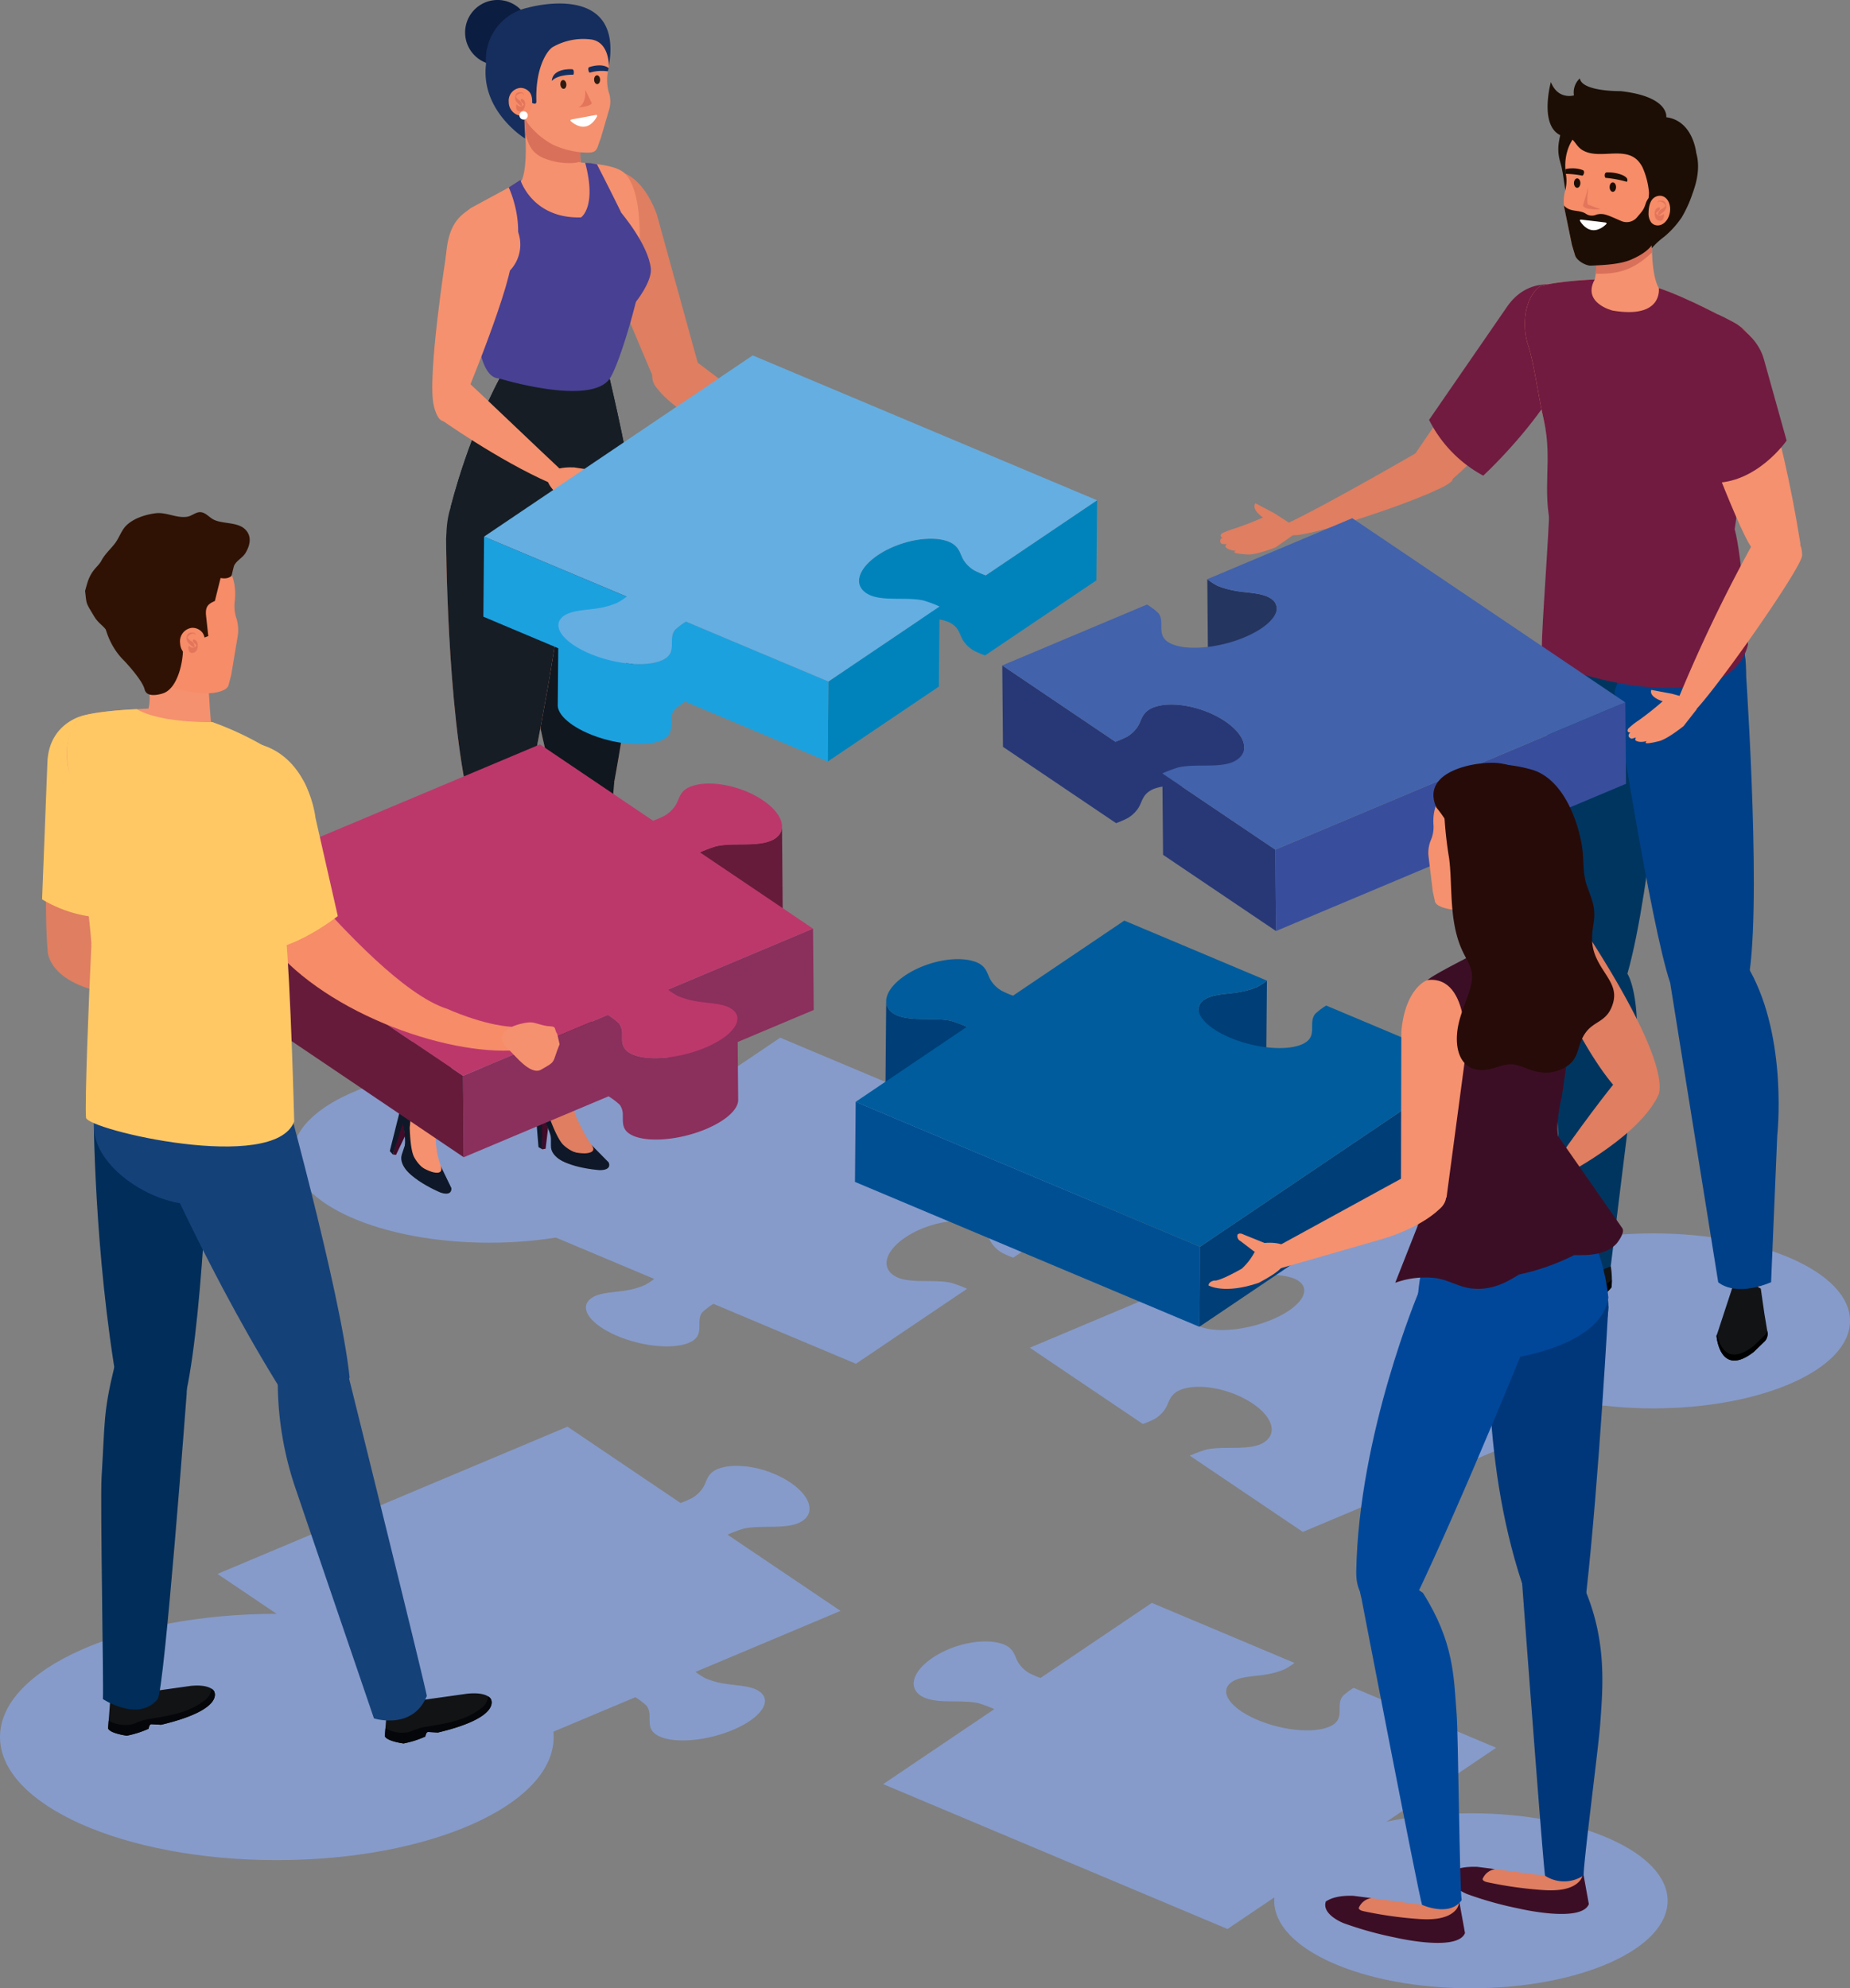 <svg xmlns="http://www.w3.org/2000/svg" width="521.999" height="561.12" viewBox="0 0 521.999 561.12"><rect x="0" y="0" width="521.999" height="561.12" fill="#808080" stroke="none"/><g id="Group_2446" data-name="Group 2446" transform="translate(-268.877 -209.537)"><g id="Group_2333" data-name="Group 2333" transform="translate(330.244 502.386)"><g id="Group_2332" data-name="Group 2332" transform="translate(0 0)"><g id="Group_2328" data-name="Group 2328" transform="translate(82.981)"><path id="Path_5527" data-name="Path 5527" d="M879.74,1138.828l-97.16-40.885-75.8,51.146,40.245,16.933a17.367,17.367,0,0,1-2.713,1.769,22.272,22.272,0,0,1-4.964,1.445c-3.386.624-7.541.522-9.952,2.148-3.77,2.546-.8,7.165,6.618,10.473.214.1.435.191.656.285,7.9,3.322,17.448,3.9,21.327,1.277,3.151-2.126.727-5.5,2.609-7.974a19.116,19.116,0,0,1,3.142-2.388l40.194,16.914,31.361-21.16c-.128-.06-.262-.122-.4-.184a37.212,37.212,0,0,0-4.127-1.512c-4.677-1.028-11,.218-15.042-1.482-4.952-2.2-3.941-7.2,2.152-11.316,6.16-4.157,15.186-5.832,20.161-3.74,3.086,1.375,2.965,3.539,4.163,5.316a9.151,9.151,0,0,0,2.78,2.656c.147.09.707.371,1.417.688.594.265,1.292.554,1.944.773Z" transform="translate(-706.783 -1097.943)" fill="#869bca"></path></g><path id="Path_5528" data-name="Path 5528" d="M607.856,1505.635c-2.451-1.656-6.677-1.55-10.115-2.184a22.465,22.465,0,0,1-5.05-1.472,17.6,17.6,0,0,1-2.755-1.795l40.9-17.213-31.87-21.5c.13-.064.268-.128.41-.191a37.853,37.853,0,0,1,4.193-1.537c4.749-1.044,11.179.223,15.454-1.576,4.865-2.17,3.84-7.253-2.356-11.431-6.262-4.226-15.436-5.928-20.642-3.734-2.984,1.331-2.864,3.531-4.079,5.334a9.3,9.3,0,0,1-2.828,2.7c-.149.091-.725.38-1.45.7-.6.269-1.307.558-1.963.781L553.8,1430.988l-98.755,41.555,77.039,51.982,40.858-17.19a19.744,19.744,0,0,1,3.191,2.424c1.91,2.513-.553,5.944,2.649,8.106,3.946,2.66,13.649,2.078,21.677-1.3.226-.095.449-.193.666-.289C608.668,1512.916,611.688,1508.221,607.856,1505.635Z" transform="translate(-455.045 -1321.205)" fill="#869bca"></path><g id="Group_2329" data-name="Group 2329" transform="translate(229.197 45.946)"><path id="Path_5529" data-name="Path 5529" d="M1150.352,1278.881l40.853-17.191a19.622,19.622,0,0,1,3.2,2.423c1.91,2.516-.553,5.946,2.65,8.108,3.946,2.66,13.648,2.078,21.676-1.3.224-.095.445-.188.662-.285,7.544-3.365,10.568-8.062,6.733-10.65-2.451-1.652-6.675-1.548-10.117-2.184a22.464,22.464,0,0,1-5.047-1.47,17.871,17.871,0,0,1-2.755-1.8l40.9-17.211,77.04,51.984-98.755,41.556-31.873-21.507c.126-.063.258-.123.4-.183a38.545,38.545,0,0,1,4.207-1.544c4.753-1.044,11.183.226,15.289-1.5,5.032-2.243,4.005-7.323-2.187-11.5-6.262-4.226-15.437-5.928-20.491-3.8-3.138,1.4-3.015,3.6-4.23,5.4a9.317,9.317,0,0,1-2.828,2.7c-.15.088-.725.379-1.452.7-.6.269-1.305.56-1.961.781Z" transform="translate(-1150.352 -1237.328)" fill="#869bca"></path></g><g id="Group_2331" data-name="Group 2331" transform="translate(187.837 159.511)"><g id="Group_2330" data-name="Group 2330"><path id="Path_5530" data-name="Path 5530" d="M1197.838,1622.731l-40.2-16.913a19.294,19.294,0,0,0-3.139,2.385c-1.879,2.474.544,5.85-2.607,7.976-3.881,2.618-13.429,2.046-21.326-1.277q-.334-.141-.657-.284c-7.42-3.309-10.391-7.93-6.622-10.474,2.411-1.628,6.57-1.523,9.951-2.147a22.085,22.085,0,0,0,4.965-1.448,17.389,17.389,0,0,0,2.711-1.767l-40.242-16.935-31.392,21.185c-.65-.219-1.348-.508-1.943-.773-.709-.315-1.268-.6-1.414-.688a9.174,9.174,0,0,1-2.784-2.656c-1.2-1.776-1.076-3.94-4.01-5.249-5.124-2.158-14.149-.484-20.312,3.674-6.093,4.111-7.1,9.112-2.315,11.246,4.206,1.772,10.529.522,15.2,1.552a37.063,37.063,0,0,1,4.125,1.512q.213.094.4.187l-31.359,21.157,97.163,40.885Z" transform="translate(-1024.879 -1581.846)" fill="#869bca"></path></g></g></g></g><g id="Group_2445" data-name="Group 2445" transform="translate(268.877 209.537)"><g id="Group_2363" data-name="Group 2363" transform="translate(82.601 0)"><path id="Path_5531" data-name="Path 5531" d="M630.455,1148.345c0,13.637-24.847,24.692-55.5,24.692s-55.5-11.055-55.5-24.692,24.847-24.693,55.5-24.693S630.455,1134.706,630.455,1148.345Z" transform="translate(-519.461 -822.328)" fill="#869bca"></path><g id="Group_2362" data-name="Group 2362" transform="translate(27.386)"><g id="Group_2336" data-name="Group 2336" transform="translate(40.947 304.885)"><path id="Path_5532" data-name="Path 5532" d="M731.983,1171.9l.91-.169.91-7.643-2.391-2.83Z" transform="translate(-729.879 -1152.425)" fill="#420b29"></path><g id="Group_2335" data-name="Group 2335"><path id="Path_5533" data-name="Path 5533" d="M727.769,1166.59l1.1.62-.172-12.509-1.931-.44Z" transform="translate(-726.762 -1147.734)" fill="#0e1828"></path><g id="Group_2334" data-name="Group 2334" transform="translate(0.001)"><path id="Path_5534" data-name="Path 5534" d="M736.4,1137.569l2.031,6.706s2.764,6.461,5.042,9.01c0,0,4.114,5.639-3.583,5.263,0,0-8.209-.437-8.084-5.7.107-4.529-4.055-10.15-4.055-10.15a4.581,4.581,0,0,1,.536-5.406l1.423-1.626,6.9-1.206Z" transform="translate(-726.987 -1134.457)" fill="#df7e61"></path><path id="Path_5535" data-name="Path 5535" d="M743.7,1157.819a10.342,10.342,0,0,1-8.94-2.706c-2.135-2.1-4.57-9.8-3.762-7.239.334,1.056-2.175-8.295-1.506-9.756l-1.423,1.626a4.778,4.778,0,0,0-.677,5.549s4.3,5.478,4.2,10.007c-.125,5.266,8.084,5.7,8.084,5.7,4.62.225,4.983-1.716,4.536-3.3A4.814,4.814,0,0,1,743.7,1157.819Z" transform="translate(-726.764 -1136.911)" fill="#0e1828"></path><path id="Path_5536" data-name="Path 5536" d="M756.744,1185.659s1.159,2.19-2.518,2.19c0,0-13.773-.875-13.767-6.793l-.006-4.766s1.083,6.8,9.589,6.819c0,0,3.777,0,1.826-2.407Z" transform="translate(-735.941 -1162.5)" fill="#0e1828"></path></g></g></g><g id="Group_2361" data-name="Group 2361"><path id="Path_5537" data-name="Path 5537" d="M685.337,218.7a9.166,9.166,0,1,1-9.165-9.167A9.165,9.165,0,0,1,685.337,218.7Z" transform="translate(-645.756 -209.537)" fill="#0b1d41"></path><path id="Path_5538" data-name="Path 5538" d="M714.592,312.55h18.053c-.82-2.628-2.521-9.431.111-14.063L714.516,286.51S717.759,306.607,714.592,312.55Z" transform="translate(-677.605 -261.137)" fill="#f5916e"></path><path id="Path_5539" data-name="Path 5539" d="M716.616,301.207c1.081,2.764,2.83,4.111,5.684,5.013a19.045,19.045,0,0,0,9.167.678c-.286-2.77-.135-5.908,1.289-8.411L714.516,286.51s.988,6.131,1.34,12.619C716.1,299.822,716.344,300.517,716.616,301.207Z" transform="translate(-677.605 -261.137)" fill="#d9705a"></path><path id="Path_5540" data-name="Path 5540" d="M725.867,255.629l.958-2.716,2.338-7.988a8.056,8.056,0,0,0,.041-4.24,12.822,12.822,0,0,1-.372-6.631c1.487-7.269-1.739-11.064-1.739-11.064-4.243-6.683-14.255-6.651-14.255-6.651-12.379.642-13.39,12.629-13.39,12.629-1.988,7.976,4.372,14.6,4.383,14.609.8.837.891,2.2,1.28,3.232a9.957,9.957,0,0,0,1.816,3.03,22.26,22.26,0,0,0,6.347,5.095,24.5,24.5,0,0,0,9.544,2.251C724.078,257.171,725.319,257.187,725.867,255.629Z" transform="translate(-667.246 -214.098)" fill="#f5916e"></path><g id="Group_2339" data-name="Group 2339" transform="translate(0 308.694)"><path id="Path_5541" data-name="Path 5541" d="M605.084,1177.028l.917.131,3.314-6.946-1.355-3.449Z" transform="translate(-604.246 -1159.923)" fill="#420b29"></path><g id="Group_2338" data-name="Group 2338"><path id="Path_5542" data-name="Path 5542" d="M602.541,1170.645l.838.941,3.851-11.906-1.689-1.034Z" transform="translate(-602.541 -1154.481)" fill="#0e1828"></path><g id="Group_2337" data-name="Group 2337" transform="translate(2.904)"><path id="Path_5543" data-name="Path 5543" d="M621.815,1149.96c-.182,5.589-.6,11.864,1.657,17.155,0,0,2.087,6.661-5.082,3.837,0,0-7.635-3.048-5.828-7.994,1.555-4.256-.584-10.915-.584-10.915a4.582,4.582,0,0,1,2.242-4.949l1.871-1.084h7.176Z" transform="translate(-611.701 -1146.01)" fill="#f5916e"></path><path id="Path_5544" data-name="Path 5544" d="M622.877,1169.229a10.343,10.343,0,0,1-7.6-5.43c-1.348-2.676-1.187-10.745-1.241-8.064-.022,1.108.6-8.557,1.7-9.724l-1.871,1.084a4.778,4.778,0,0,0-2.422,5.039s2.318,6.569.763,10.825c-1.807,4.947,5.828,7.994,5.828,7.994,4.3,1.7,5.27-.026,5.357-1.675A4.684,4.684,0,0,1,622.877,1169.229Z" transform="translate(-611.351 -1146.01)" fill="#0e1828"></path><path id="Path_5545" data-name="Path 5545" d="M626.48,1198s.4,2.445-3.088,1.266c0,0-12.765-5.248-10.86-10.85l1.524-4.517s-1.158,6.791,6.893,9.536c0,0,3.577,1.212,2.5-1.694Z" transform="translate(-612.013 -1171.412)" fill="#0e1828"></path></g></g></g><path id="Path_5546" data-name="Path 5546" d="M637.541,890.247c-9.154,16.9-10.774,23.783-12.4,36.637-.95,7.476-.634,38.966-1.615,43.664-.409,1.947,6.992.879,6.992.879,1.353-3.294,22.905-75.647,22.905-75.647s2.41-7.495.409-8.8C643.781,880.437,641.531,882.88,637.541,890.247Z" transform="translate(-616.596 -661.126)" fill="#f5916e"></path><path id="Path_5547" data-name="Path 5547" d="M626.993,972.937c1.354-3.294,22.682-77.156,22.682-77.156s2.41-7.495.409-8.8c-10.048-6.546-12.3-4.1-16.289,3.264-9.154,16.9-10.774,23.783-12.4,36.637-.95,7.476-2.492,37.88-3.473,42.578C617.92,969.462,623.4,975.986,626.993,972.937Z" transform="translate(-612.851 -661.126)" fill="#161d25"></path><path id="Path_5548" data-name="Path 5548" d="M699.461,525.065s7.035,29.775,6.091,33.028c-2.72,9.369-27.961,22.516-50.976,3.344,0,0,5.262-22.022,16.188-40.652C670.764,520.785,674.778,524.932,699.461,525.065Z" transform="translate(-637.423 -418.187)" fill="#161d25"></path><path id="Path_5549" data-name="Path 5549" d="M708.96,349.411s9.208,17.8,13.318,27.565c-1.722,11.447-7.942,28.428-10.442,32.01-5.478,7.848-30.522.842-30.522.842l-7.218-24.1c21.071-7.566,9.975-29.77,9.975-29.77l3.3-2.085s3.37,10.913,17.084,10.523c0,0,4.505-2.933,1.19-15.381A19.288,19.288,0,0,1,708.96,349.411Z" transform="translate(-650.509 -303.038)" fill="#484092"></path><path id="Path_5550" data-name="Path 5550" d="M710.328,624.388s2.424,48.036,11.311,73.871c1.323,3.852,16.51-1.267,16.51-1.267s7.664-41.331,7.2-58.455c-.26-9.678-3.722-30.547-3.722-30.547S713.149,604.266,710.328,624.388Z" transform="translate(-674.798 -476.464)" fill="#df7e61"></path><path id="Path_5551" data-name="Path 5551" d="M731.458,879.637l16.074-1.094s-9.877,82-10.772,85.448c0,0-6.911,2.5-6.77.514.335-4.788-5.43-41.587-5.606-49.122C724.1,903.28,724.576,895.635,731.458,879.637Z" transform="translate(-684.181 -658.016)" fill="#df7e61"></path><path id="Path_5552" data-name="Path 5552" d="M710.328,624.388s2.424,48.036,11.311,73.871c1.323,3.852,16.51-1.267,16.51-1.267s7.664-41.331,7.2-58.455c-.26-9.678-3.722-30.547-3.722-30.547S713.149,604.266,710.328,624.388Z" transform="translate(-674.798 -476.464)" fill="#10171f"></path><path id="Path_5553" data-name="Path 5553" d="M738.751,964.5c1.63-3.166,8.781-85.962,8.781-85.962l-16.074,1.094c-6.882,16-7.357,23.642-7.074,35.746.176,7.534,3.824,44.334,3.489,49.122C727.873,964.5,736.61,968.663,738.751,964.5Z" transform="translate(-684.181 -658.016)" fill="#10171f"></path><g id="Group_2346" data-name="Group 2346" transform="translate(57.362 48.402)"><g id="Group_2340" data-name="Group 2340"><path id="Path_5554" data-name="Path 5554" d="M806.724,412.655l-12.187-44.177C790.15,356.66,783.6,356.371,783.6,356.371c-12.548,1.9-4.516,23.917-4.516,23.917l15.488,36.7" transform="translate(-776.557 -356.371)" fill="#df7e61"></path></g><g id="Group_2345" data-name="Group 2345" transform="translate(16.679 51.184)"><g id="Group_2341" data-name="Group 2341" transform="translate(41.584 26.31)"><path id="Path_5555" data-name="Path 5555" d="M960.525,603.258c-5.268-3.908-5.633-4.97-6.429-6.56-3.435-6.822,5.327-5.326,7.465-4.5,1.228.478.859,3.509,4.254,7.777,0,0,5.659,4.511,7.222,4.481,0,0,1.555.461,1.386,1.606C974.423,606.065,969.7,607.992,960.525,603.258Z" transform="translate(-953.307 -591.459)" fill="#df7e61"></path></g><g id="Group_2344" data-name="Group 2344"><g id="Group_2342" data-name="Group 2342" transform="translate(5.535)"><path id="Path_5556" data-name="Path 5556" d="M843.949,511.645" transform="translate(-843.949 -511.645)" fill="#df7e61"></path></g><g id="Group_2343" data-name="Group 2343" transform="translate(0 0.214)"><path id="Path_5557" data-name="Path 5557" d="M839.7,514.614l35.686,27c.986,4.92-1.27,5.274-1.27,5.274l-28.784-13.1c-12.324-5.334-16.614-11.473-16.614-11.473s-5.036-4.718,2.981-9.449C831.7,512.866,835.342,510.77,839.7,514.614Z" transform="translate(-827.156 -512.296)" fill="#df7e61"></path></g></g><path id="Path_5558" data-name="Path 5558" d="M974.676,589.422s-1.561,3.021,2.517,2.827l4.316-2.381a1.542,1.542,0,0,0,1.044-1.68s-.367-.727-1.7-.257Z" transform="translate(-925.852 -562.678)" fill="#df7e61"></path></g></g><path id="Path_5559" data-name="Path 5559" d="M650.7,646s.186,48.054,6.524,74.629c.943,3.963,15.421,2.748,15.421,2.748s9.448-45.446,10.651-62.532c.681-9.658,2.613-26.559,2.613-26.559S652.013,630.928,650.7,646Z" transform="translate(-634.823 -494.062)" fill="#f5916e"></path><path id="Path_5560" data-name="Path 5560" d="M662.661,361.232c-7.388,5.4-3.61,13.521-3.61,13.521L673,408.636s22.624,7.7,28.1-.153c2.5-3.581,4.815-13.081,7.851-26.78,2.064-9.309,2.2-25.572-3.036-30.388-3.022-2.778-12.8-2.722-12.876-3.051l-15.848,5.105Z" transform="translate(-639.776 -302.535)" fill="#f5916e"></path><path id="Path_5561" data-name="Path 5561" d="M691.85,518.8c1.34-.243,8.573,2.614,8.573,2.614s5.209,22.2,5.506,25.578-22.922,20.85-48.857,10.9c0,0,13.1-30.892,15.011-37.349C674.281,513.127,691.85,518.8,691.85,518.8Z" transform="translate(-639.097 -415.466)" fill="#f5916e"></path><path id="Path_5562" data-name="Path 5562" d="M791.862,391.881s7.656,9.014,8.3,15.711c.357,3.73-4.351,9.971-6.706,12.272C791.785,421.494,781.9,398.1,791.862,391.881Z" transform="translate(-726.513 -331.774)" fill="#484092"></path><path id="Path_5563" data-name="Path 5563" d="M659.32,615.736s-9.145,2.031-8.32,18.794c.8,16.371,30.61,19.774,34.437,3.28C689.554,620.058,675.6,609.651,659.32,615.736Z" transform="translate(-634.991 -480.668)" fill="#161d25"></path><path id="Path_5564" data-name="Path 5564" d="M695.433,245.654c-.064-5.653.08-5.305.08-5.305.132-1.653,3.372,1.909,3.306-.244-.307-9.848,3.271-14.538,4.672-15.3a17.329,17.329,0,0,1,10.987-2.083c4.981.885,4.791,7.516,4.791,7.516,4.244-24.275-22.828-16.518-22.828-16.518a15,15,0,0,0-11.826,15.887c-1.616,13.342,11.025,21.051,11.025,21.051Z" transform="translate(-657.464 -211.552)" fill="#162e5d"></path><g id="Group_2355" data-name="Group 2355" transform="translate(33.562 24.799)"><g id="Group_2351" data-name="Group 2351"><g id="Group_2350" data-name="Group 2350"><g id="Group_2349" data-name="Group 2349"><g id="Group_2348" data-name="Group 2348"><g id="Group_2347" data-name="Group 2347"><path id="Path_5565" data-name="Path 5565" d="M709.63,292.149a2.648,2.648,0,0,1-1.718.522,3.9,3.9,0,0,1-3.555-4,3.58,3.58,0,0,1,3.385-3.9,3.371,3.371,0,0,1,2.376,1.084c.92.963.95,2.741.731,3.965A3.666,3.666,0,0,1,709.63,292.149Z" transform="translate(-704.356 -284.769)" fill="#f68c68"></path></g></g></g></g></g><g id="Group_2354" data-name="Group 2354" transform="translate(1.787 1.253)"><g id="Group_2352" data-name="Group 2352"><path id="Path_5566" data-name="Path 5566" d="M712.151,289.348c-.112-1.146-2.43-.052-2.079.594a3.53,3.53,0,0,0,.928.9,1.681,1.681,0,0,1,.713,1.253c.007.065.021.263-.046.309-.3.209-1.283-.909-1.5-1.146a1.914,1.914,0,0,1-.278-1.831,1.146,1.146,0,0,1,1.27-.858c.521.03,1.05.066,1.021.713,0,.012-.024.12-.03.063Z" transform="translate(-709.777 -288.569)" fill="#e3755b"></path></g><g id="Group_2353" data-name="Group 2353" transform="translate(0.298 1.857)"><path id="Path_5567" data-name="Path 5567" d="M712.015,294.312c.242-.241.473-.04.719.136a1.1,1.1,0,0,1,.415.675,2.693,2.693,0,0,1-.288,1.913,1.446,1.446,0,0,1-1.244.661c-.7-.02-.905-.636-.932-1.227-.008-.157-.02-.53.133-.628.169-.106.287.153.4.265a.989.989,0,0,0,.591.223,1.266,1.266,0,0,0,1.037-.464.56.56,0,0,0,.106-.178c0,.386-.021.47-.061.259a1.09,1.09,0,0,0-.132-.273c-.161-.267-.435-.449-.615-.7-.086-.118-.249-.532-.128-.657Z" transform="translate(-710.681 -294.201)" fill="#e3755b"></path></g></g></g><g id="Group_2357" data-name="Group 2357" transform="translate(45.714 18.452)"><path id="Path_5568" data-name="Path 5568" d="M750.224,279.209c.068.687-.257,1.279-.722,1.325s-.9-.473-.962-1.16.257-1.279.722-1.323S750.158,278.525,750.224,279.209Z" transform="translate(-746.121 -273.917)" fill="#2d1a10"></path><path id="Path_5569" data-name="Path 5569" d="M779.118,275.209c.025.689-.332,1.26-.8,1.277s-.866-.526-.891-1.214.332-1.261.8-1.277S779.093,274.521,779.118,275.209Z" transform="translate(-765.492 -271.2)" fill="#2d1a10"></path><path id="Path_5570" data-name="Path 5570" d="M741.221,272.064c1.79-1.881,6-1.731,6-1.731s.281-.016.206-.873c0,0-.021-.759-.628-.684C746.8,268.776,741.443,268.42,741.221,272.064Z" transform="translate(-741.221 -267.695)" fill="#162e5d"></path><path id="Path_5571" data-name="Path 5571" d="M778.185,266.287c-1.868-1.513-5.306-.333-5.306-.333-.605.088-.427.825-.427.825.151.847.427.787.427.787a11.619,11.619,0,0,1,5.067-.359C778.029,266.9,778.113,266.6,778.185,266.287Z" transform="translate(-762.141 -265.516)" fill="#162e5d"></path><g id="Group_2356" data-name="Group 2356" transform="translate(5.249 13.989)"><path id="Path_5572" data-name="Path 5572" d="M764.317,307.955l-6.781,1.255c-.357.066-.5.277-.307.468,0,0,1.951,1.951,4.149,1.539s3.3-2.934,3.3-2.934C764.772,308.062,764.607,307.935,764.317,307.955Z" transform="translate(-757.144 -307.953)" fill="#fff"></path></g><path id="Path_5573" data-name="Path 5573" d="M764.131,291.445c3.553-.257,3.748-1.188,3.748-1.188l-1.864-3.746S766.443,290.256,764.131,291.445Z" transform="translate(-756.579 -279.59)" fill="#e3755b"></path></g><path id="Path_5574" data-name="Path 5574" d="M650.7,646s.186,48.054,6.524,74.629c.943,3.963,15.421,2.748,15.421,2.748s9.448-45.446,10.651-62.532c.681-9.658,2.613-26.559,2.613-26.559S652.013,630.928,650.7,646Z" transform="translate(-634.823 -494.062)" fill="#161d25"></path><path id="Path_5575" data-name="Path 5575" d="M699.461,525.065s7.035,29.775,6.091,33.028c-2.72,9.369-27.961,22.516-50.976,3.344,0,0,5.262-22.022,16.188-40.652C670.764,520.785,674.778,524.932,699.461,525.065Z" transform="translate(-637.423 -418.187)" fill="#161d25"></path><path id="Path_5576" data-name="Path 5576" d="M682.263,409.828s25.755,7.936,31.232.088c2.5-3.582,8.009-21.493,9.731-32.94-4.11-9.764-13.318-27.565-13.318-27.565a19.288,19.288,0,0,0-3.311-.4c3.316,12.448-1.19,15.381-1.19,15.381-13.714.389-17.084-10.523-17.084-10.523l-3.3,2.085s10.216,21.22-9.5,30.924C675.518,386.881,675.045,409.647,682.263,409.828Z" transform="translate(-651.458 -303.038)" fill="#484092"></path><path id="Path_5577" data-name="Path 5577" d="M715.861,305.979a1.173,1.173,0,1,1-1.174-1.174A1.174,1.174,0,0,1,715.861,305.979Z" transform="translate(-676.934 -273.401)" fill="#fff"></path><g id="Group_2360" data-name="Group 2360" transform="translate(11.993 58.171)"><path id="Path_5578" data-name="Path 5578" d="M668.341,389.629a10.586,10.586,0,0,1-.459,14.966c-4.259,4.007-17.646,11.648-17.771,5.8-.246-11.491.2-17.734,4.462-21.74S664.334,385.369,668.341,389.629Z" transform="translate(-646.387 -386.009)" fill="#f5916e"></path><path id="Path_5579" data-name="Path 5579" d="M661.355,415.619l-9.253-5.334-9.3,5.818s-5.443,34.676-3.438,42.611c2.137,8.456,6.02,2.227,7.858-.086C647.224,458.628,662.4,422.357,661.355,415.619Z" transform="translate(-638.922 -402.283)" fill="#f5916e"></path><path id="Path_5580" data-name="Path 5580" d="M644.531,544.522s16.638,11.882,31.405,18.344c0,0,4.879-2.049,2.439-4.3-4.142-3.83-22.254-21.173-26.436-25.01C644.531,531.021,644.531,544.522,644.531,544.522Z" transform="translate(-642.682 -484.705)" fill="#f5916e"></path><g id="Group_2359" data-name="Group 2359" transform="translate(32.46 73.721)"><g id="Group_2358" data-name="Group 2358" transform="translate(0 0.001)"><path id="Path_5581" data-name="Path 5581" d="M746.609,620.728c-6.02-2.6-6.62-3.554-7.758-4.917-4.9-5.856,3.968-6.4,6.241-6.085,1.3.185,1.638,3.221,5.919,6.6,0,0,6.539,3.1,8.055,2.71,0,0,1.619.092,1.714,1.247C760.779,620.282,756.619,623.239,746.609,620.728Z" transform="translate(-737.395 -609.656)" fill="#f5916e"></path></g><path id="Path_5582" data-name="Path 5582" d="M758.169,609.652s-2.579,2.216,1.275,3.566l4.893-.588s1.38.054,1.6-1.169c0,0-.068-.811-1.481-.875Z" transform="translate(-750.755 -609.652)" fill="#f5916e"></path></g></g></g></g></g><g id="Group_2365" data-name="Group 2365" transform="translate(136.388 100.298)" style="isolation: isolate"><path id="Path_5583" data-name="Path 5583" d="M1009.943,671.687c-.072-.018-.144-.032-.217-.048-.111-.024-.221-.05-.334-.072-.08-.016-.162-.028-.244-.043s-.156-.028-.235-.04l-.166,18.937-31.36,21.159.2-22.6,25.98-17.527q-.572.067-1.152.163c-.083.012-.167.028-.252.042-.147.026-.295.052-.444.08l-.3.06q-.216.042-.431.091c-.09.018-.181.04-.271.06-.226.052-.455.107-.682.163l-.182.045q-.421.109-.841.233l-.149.044c-.388.114-.773.237-1.158.367-.013.007-.027.011-.041.016q-.581.2-1.152.422c-.027.012-.055.022-.082.032-.432.171-.861.351-1.284.542a.525.525,0,0,0-.059.026q-.641.29-1.264.612a.3.3,0,0,0-.041.021c-.42.216-.832.445-1.235.682-.007.006-.015.01-.022.014q-.616.361-1.2.756c-3.461,2.335-5.282,4.959-5.3,7.191q.1-11.3.2-22.6c.019-2.235,1.839-4.856,5.3-7.193.388-.263.789-.514,1.2-.757l.022-.012c.4-.239.815-.465,1.234-.684l.043-.02c.414-.215.835-.418,1.261-.612.021-.008.043-.019.064-.026.42-.191.846-.37,1.277-.54a.12.12,0,0,1,.026-.01c.023-.01.047-.018.072-.026q.561-.22,1.131-.415a.524.524,0,0,1,.054-.021c.38-.13.761-.249,1.144-.363l.1-.032.065-.018q.417-.12.834-.229c.062-.018.125-.032.187-.048.224-.056.448-.111.671-.161l.135-.032.151-.032c.138-.03.275-.059.411-.087.106-.022.211-.042.315-.062.14-.026.279-.052.419-.076.074-.012.147-.026.221-.04l.055-.006c.386-.064.768-.117,1.148-.163l.1-.014.073-.006q.5-.057.99-.09l.083-.008.111,0c.308-.02.615-.034.916-.04a.02.02,0,0,1,.011,0h.016c.285,0,.565,0,.843,0h.114l.1.006c.28.01.556.024.827.044a.092.092,0,0,0,.024,0l.063.008c.282.024.557.056.828.093.031,0,.063.006.094.011s.041.007.063.011c.109.016.215.036.321.054.086.014.174.028.259.046.1.02.207.042.31.067.072.016.144.028.213.045l.027.007c.243.06.478.126.707.2.054.016.106.034.16.053.232.076.458.158.675.248.175.079.336.159.49.241.046.024.089.05.134.075s.113.062.165.092.086.058.131.086.11.07.164.107c.086.058.167.116.245.176.046.036.093.07.138.106.014.012.032.024.047.036.093.077.181.157.264.237.012.01.022.023.033.032.067.064.13.129.19.2v.006h0v-.006c.019.02.035.042.054.062s.057.066.086.1c.059.07.115.14.169.213l.075.1.038.05c.026.038.047.076.072.112.046.07.092.14.136.213.031.052.061.1.091.156.04.072.08.144.119.217.012.022.024.041.035.064s.023.05.035.075c.064.126.124.253.182.381.009.02.019.042.029.062.076.173.151.347.225.52.048.112.1.225.147.337.022.05.045.1.068.153.067.149.136.3.211.443.037.075.077.147.118.219.022.04.042.081.065.121.065.113.133.223.208.333.047.07.1.14.149.211q.105.148.222.3c.033.042.066.086.1.128.1.131.215.259.332.388l.02.024c.122.132.253.263.386.392.039.038.08.074.12.11.1.093.2.183.305.273.05.043.1.086.153.129.107.086.216.171.33.255.05.036.1.074.149.11.165.116.334.231.511.341l.031.018.054.03c.009,0,.023.012.034.016s.047.026.076.043l.053.028.089.044.064.032c.034.018.068.034.105.052s.058.028.086.042.071.036.111.054l.135.064.081.038c.051.025.1.049.158.073.027.014.054.026.084.04l.256.115c.594.265,1.293.554,1.944.773l31.389-21.183-.2,22.6-31.39,21.183c-.65-.219-1.35-.506-1.945-.77l-.257-.117-.044-.02-.2-.093a.724.724,0,0,1-.073-.034c-.05-.022-.1-.046-.145-.068l-.089-.042-.109-.054c-.024-.01-.045-.023-.068-.032l-.1-.052-.051-.026-.091-.046c-.015-.008-.026-.016-.04-.022s-.05-.026-.07-.038l-.027-.016a.4.4,0,0,1-.044-.025l-.009-.006c-.176-.108-.345-.223-.509-.339-.053-.038-.1-.076-.156-.115-.111-.082-.218-.164-.323-.251-.027-.022-.057-.043-.083-.064s-.049-.044-.076-.066c-.1-.088-.2-.177-.3-.265-.042-.04-.085-.078-.126-.118-.134-.128-.262-.259-.382-.389l0,0-.024-.028c-.116-.125-.224-.253-.328-.38-.034-.042-.067-.086-.1-.128-.078-.1-.153-.2-.225-.3-.017-.024-.037-.048-.054-.072-.032-.046-.063-.09-.093-.136-.074-.109-.142-.219-.207-.332-.03-.052-.057-.1-.086-.156s-.064-.115-.093-.173l0-.008c-.076-.15-.147-.3-.215-.451l-.055-.127q-.089-.2-.176-.4c-.067-.155-.134-.312-.2-.466l-.039-.086q-.083-.181-.172-.361c-.025-.048-.049-.1-.075-.147q-.055-.105-.116-.211c-.03-.054-.06-.108-.092-.161-.043-.072-.089-.14-.136-.212-.035-.052-.07-.108-.109-.16-.025-.035-.051-.069-.076-.1-.054-.07-.108-.14-.167-.209-.029-.034-.059-.07-.09-.1-.076-.086-.156-.171-.241-.255-.012-.011-.022-.022-.034-.034-.1-.092-.2-.183-.312-.273-.043-.034-.091-.07-.136-.1-.078-.06-.16-.118-.246-.177-.052-.036-.108-.072-.164-.108-.094-.06-.193-.118-.295-.176-.045-.024-.089-.05-.136-.074-.155-.083-.315-.165-.488-.241-.217-.092-.444-.172-.675-.249-.053-.018-.106-.036-.161-.052C1010.423,671.811,1010.188,671.745,1009.943,671.687Z" transform="translate(-880.225 -596.953)" fill="#0083bb"></path><path id="Path_5584" data-name="Path 5584" d="M682.631,691.563l.2-22.6L723.074,685.9l-.165,18.807a.3.3,0,0,1,.039,0l.261.03c.321.036.641.068.957.094.032,0,.063,0,.095.009.232.018.462.034.691.046.086.006.173.008.259.014l.516.023.19,0c.4.01.8.014,1.194.006.052,0,.1,0,.157,0,.326-.008.646-.02.961-.04.024,0,.049,0,.073,0,.294-.02.58-.048.862-.078l.212-.024c.24-.028.477-.062.708-.1l.084-.012c.251-.042.492-.09.731-.142.061-.012.121-.026.181-.041q.334-.078.65-.169l.092-.024.13-.043c.115-.036.23-.072.341-.11.058-.02.114-.043.171-.063.095-.036.189-.07.281-.108.052-.02.1-.045.155-.064.091-.04.179-.081.266-.121l.146-.07.262-.138.12-.067c.121-.07.24-.143.352-.219a4.046,4.046,0,0,0,1.776-3.684c0-.368.007-.732.01-1.1a5.023,5.023,0,0,1,.823-3.189,19.089,19.089,0,0,1,3.142-2.387l40.193,16.913-.2,22.6L739.6,715.533a18.989,18.989,0,0,0-3.14,2.385,4.653,4.653,0,0,0-.817,2.851c0,.366-.007.731-.01,1.1-.013,1.478-.143,2.923-1.783,4.029-.112.076-.23.149-.351.219l-.123.066c-.084.046-.17.092-.259.136l-.149.072c-.086.04-.174.08-.265.118l-.154.067-.086.036-.2.072c-.056.02-.111.042-.167.062l-.335.108c-.047.014-.092.03-.14.044l-.023.008-.059.014c-.214.063-.435.119-.661.171l-.095.024c-.026.006-.054.01-.079.013-.24.052-.485.1-.736.143l-.014,0a.465.465,0,0,0-.055.008c-.236.039-.479.071-.726.1l-.1.014-.1.01c-.283.03-.57.056-.865.076l-.019,0c-.019,0-.04,0-.059,0-.314.021-.636.034-.963.043-.034,0-.065,0-.1,0h-.049q-.585.009-1.194-.006c-.032,0-.063,0-.1,0s-.068,0-.1,0c-.17,0-.342-.012-.513-.022-.086,0-.172-.006-.259-.012-.245-.013-.491-.03-.74-.052a.278.278,0,0,1-.041,0h0c-.319-.026-.641-.06-.965-.094l-.253-.03c-.285-.034-.571-.07-.859-.113-.035,0-.07-.008-.106-.013-.012,0-.024,0-.036,0-.267-.04-.534-.082-.8-.126l-.137-.026c-.225-.038-.45-.078-.676-.121l-.3-.062c-.171-.034-.343-.068-.515-.1-.113-.024-.225-.05-.339-.076-.16-.034-.322-.072-.483-.111-.043-.008-.085-.018-.128-.028l-.111-.028c-.435-.106-.871-.219-1.306-.341l-.171-.048q-.665-.189-1.323-.4l-.135-.044c-.451-.149-.9-.3-1.346-.468-.027-.01-.052-.022-.079-.03-.463-.172-.924-.355-1.376-.546-.223-.093-.442-.189-.656-.283q-.457-.2-.89-.416c-.1-.048-.2-.1-.293-.144q-.283-.142-.556-.283c-.109-.056-.213-.114-.319-.17-.166-.092-.331-.183-.491-.273-.1-.058-.2-.116-.3-.174-.061-.036-.124-.07-.183-.106-.1-.061-.2-.123-.295-.185s-.175-.107-.259-.161c-.177-.114-.349-.228-.519-.345-.054-.036-.112-.074-.166-.113q-.326-.229-.628-.459c-.052-.04-.1-.08-.151-.12-.119-.092-.239-.187-.353-.281l-.063-.055c-.147-.124-.285-.249-.422-.373-.06-.057-.124-.111-.183-.167-.189-.181-.37-.359-.536-.54v0c-.146-.159-.281-.317-.407-.474-.04-.052-.075-.1-.115-.153-.067-.086-.136-.174-.2-.261l-.046-.071c-.03-.043-.057-.088-.086-.132-.073-.111-.139-.221-.2-.332-.026-.046-.053-.092-.077-.138-.014-.026-.03-.052-.044-.078-.059-.116-.113-.23-.161-.347-.009-.018-.014-.038-.023-.058-.033-.081-.065-.161-.092-.242-.017-.052-.031-.1-.045-.153-.008-.026-.017-.052-.024-.078-.031-.117-.059-.231-.078-.346-.005-.024-.007-.046-.01-.07s-.006-.048-.009-.072a2.907,2.907,0,0,1-.029-.387v-.04q.071-8.044.142-16.085Z" transform="translate(-682.631 -617.82)" fill="#1ca1df"></path><g id="Group_2364" data-name="Group 2364" transform="translate(0.198)"><path id="Path_5585" data-name="Path 5585" d="M856.189,554.692l-97.16-40.885-75.8,51.145,40.245,16.933a17.309,17.309,0,0,1-2.712,1.768A22.244,22.244,0,0,1,715.8,585.1c-3.386.625-7.541.522-9.952,2.149-3.771,2.545-.8,7.164,6.618,10.473.214.1.435.191.656.285,7.9,3.322,17.448,3.9,21.327,1.277,3.151-2.126.728-5.5,2.609-7.974a19.081,19.081,0,0,1,3.142-2.387l40.193,16.913,31.361-21.159c-.128-.06-.262-.122-.4-.185a37.639,37.639,0,0,0-4.127-1.512c-4.678-1.027-11,.219-15.042-1.481-4.952-2.2-3.941-7.2,2.152-11.316,6.16-4.157,15.187-5.832,20.161-3.74,3.086,1.375,2.966,3.539,4.163,5.316a9.148,9.148,0,0,0,2.779,2.656c.147.091.707.372,1.417.689.594.265,1.293.553,1.944.773Z" transform="translate(-683.232 -513.807)" fill="#65aee1"></path></g></g><g id="Group_2367" data-name="Group 2367" transform="translate(53.604 210.08)" style="isolation: isolate"><g id="Group_2366" data-name="Group 2366" transform="translate(143.924 23.101)"><path id="Path_5586" data-name="Path 5586" d="M905.674,916.93c0,.056,0,.11-.005.167s0,.121-.007.179-.011.1-.016.147-.013.114-.022.171-.02.112-.031.167-.017.084-.026.126c-.014.058-.03.115-.047.169s-.023.081-.036.12c-.008.024-.017.047-.026.068a3.514,3.514,0,0,1-.192.46s0,.008-.005.01a3.755,3.755,0,0,1-.253.419c-.015.023-.029.046-.045.068a4.055,4.055,0,0,1-.312.386c-.031.036-.063.07-.1.1s-.071.076-.109.111-.086.082-.131.122-.08.074-.122.108-.077.064-.117.095l-.22.169-.121.084c-.082.056-.167.112-.255.164l-.114.073c-.075.046-.155.086-.234.128-.044.026-.085.05-.132.075-.126.062-.257.126-.391.186a10.7,10.7,0,0,1-1.624.524q-.678.163-1.4.265c-.455.067-.923.117-1.4.157-.662.052-1.339.084-2.024.1-1.5.044-3.036.028-4.529.07-.674.02-1.338.05-1.985.1l.2,22.97c.649-.052,1.313-.084,1.987-.1,1.493-.042,3.03-.028,4.529-.07.685-.018,1.361-.05,2.024-.1.475-.038.942-.09,1.4-.155.478-.07.945-.158,1.4-.267a10.419,10.419,0,0,0,1.624-.524c.135-.06.267-.122.394-.189.037-.018.071-.04.107-.058.089-.047.176-.095.26-.145a.243.243,0,0,1,.026-.014l.073-.047c.091-.055.18-.113.266-.171l.12-.084c.074-.057.149-.112.219-.168.023-.018.047-.034.068-.052s.033-.03.05-.044c.041-.036.082-.07.121-.108s.089-.079.131-.121.075-.075.111-.111.045-.048.067-.07.018-.022.028-.034a4.214,4.214,0,0,0,.312-.388l.02-.024c.009-.014.015-.028.025-.043a3.841,3.841,0,0,0,.253-.422v0s0,0,0,0a3.717,3.717,0,0,0,.2-.466.228.228,0,0,0,.015-.037c0-.008,0-.015.008-.026.015-.046.028-.092.04-.137s.029-.1.043-.152.019-.092.028-.138.018-.075.025-.113l.005-.042c.009-.061.017-.123.023-.185.005-.044.011-.088.014-.13,0-.07.007-.138.009-.207,0-.034,0-.066,0-.1V939.9Z" transform="translate(-882.551 -916.93)" fill="#661b3a"></path><path id="Path_5587" data-name="Path 5587" d="M872.714,933.349a.081.081,0,0,0-.024.007,37.882,37.882,0,0,0-4.169,1.531c-.142.063-.281.126-.41.191l.2,22.968c.129-.064.267-.127.411-.191a39.432,39.432,0,0,1,4.167-1.532.083.083,0,0,0,.024-.006c.362-.078.733-.144,1.111-.2.452-.065.915-.115,1.386-.153l-.2-22.97c-.473.039-.935.089-1.387.155C873.446,933.2,873.074,933.272,872.714,933.349Z" transform="translate(-868.111 -927.699)" fill="#661b3a"></path></g><path id="Path_5588" data-name="Path 5588" d="M764.163,1027.524l-.2-22.969-40.9,17.212.167,19.113c-4.749.568-9.017.123-11.322-1.431a4.109,4.109,0,0,1-1.8-3.736c0-.377-.007-.756-.01-1.136a5.1,5.1,0,0,0-.835-3.234,19.806,19.806,0,0,0-3.191-2.425l-40.858,17.191.2,22.97,40.858-17.192a19.673,19.673,0,0,1,3.191,2.425,4.725,4.725,0,0,1,.829,2.88c0,.38.006.759.01,1.139.013,1.5.147,2.965,1.812,4.088,3.945,2.662,13.649,2.079,21.676-1.3q.339-.141.667-.289c5.34-2.379,8.414-5.43,8.392-7.925q-.073-8.176-.145-16.347Z" transform="translate(-588.167 -952.57)" fill="#8b2f5c"></path><path id="Path_5589" data-name="Path 5589" d="M888.168,929.293l.2,22.968c-4.274,1.8-10.7.534-15.455,1.576a38.332,38.332,0,0,0-4.191,1.538c-.144.064-.281.126-.411.191l-.2-22.968c.13-.064.268-.128.41-.19a38.055,38.055,0,0,1,4.193-1.538C877.464,929.825,883.894,931.091,888.168,929.293Z" transform="translate(-724.187 -902.117)" fill="#661b3a"></path><path id="Path_5590" data-name="Path 5590" d="M508.534,1024.9l-77.04-51.982.2,22.968,77.04,51.984Z" transform="translate(-431.494 -931.36)" fill="#661b3a"></path><path id="Path_5591" data-name="Path 5591" d="M584.305,921.5c-2.45-1.656-6.677-1.55-10.115-2.184a22.49,22.49,0,0,1-5.05-1.472,17.639,17.639,0,0,1-2.755-1.794l40.9-17.212-31.87-21.505c.13-.064.268-.128.41-.191a38.135,38.135,0,0,1,4.193-1.538c4.749-1.044,11.18.223,15.454-1.575,4.865-2.17,3.84-7.253-2.356-11.431-6.261-4.226-15.435-5.928-20.642-3.734-2.983,1.331-2.864,3.531-4.079,5.334a9.3,9.3,0,0,1-2.828,2.7c-.149.09-.724.379-1.45.705-.6.268-1.306.557-1.962.781L530.249,846.85l-98.755,41.556,77.04,51.982,40.858-17.19a19.794,19.794,0,0,1,3.191,2.425c1.91,2.513-.553,5.944,2.649,8.106,3.946,2.66,13.65,2.078,21.677-1.3.226-.095.449-.193.666-.289C585.117,928.779,588.137,924.083,584.305,921.5Z" transform="translate(-431.494 -846.85)" fill="#bc386b"></path></g><g id="Group_2389" data-name="Group 2389" transform="translate(344.26 22.123)"><path id="Path_5592" data-name="Path 5592" d="M1515.729,1290.184c0,13.639,24.847,24.693,55.5,24.693s55.5-11.054,55.5-24.693-24.847-24.692-55.5-24.692S1515.729,1276.547,1515.729,1290.184Z" transform="translate(-1448.984 -939.536)" fill="#869bca"></path><g id="Group_2388" data-name="Group 2388"><g id="Group_2369" data-name="Group 2369" transform="translate(84.048 335.183)"><g id="Group_2368" data-name="Group 2368" transform="translate(0.001 0)"><path id="Path_5593" data-name="Path 5593" d="M1587.722,1303.411c-3.919,3.946-10.383,6.052-10.383,6.056a8.863,8.863,0,0,1-8.653-2.241,1.657,1.657,0,0,1,.253-2.535c11.487-8.735,14.926-11.21,14.926-11.21h10.545a24,24,0,0,1,.229,5.95,9.14,9.14,0,0,1-5.786,3.507c-.217.036-.622-.283-.827-.2Z" transform="translate(-1568.225 -1293.482)" fill="#121315"></path></g><path id="Path_5594" data-name="Path 5594" d="M1568.887,1312.6a2.962,2.962,0,0,0,.221.721c.892,1.911,3.373,2.7,5.338,2.672,2.363-.034,4.509-1.189,6.566-2.228a29.241,29.241,0,0,0,5.438-3.69,16.355,16.355,0,0,1,4.112-2.056,21.021,21.021,0,0,0,4.147-2.795c.006,1.136-.072,2.08-.072,2.08a9.138,9.138,0,0,1-5.786,3.507c-.217.036-.622-.283-.827-.2l-.305.671c-3.919,3.946-10.383,6.052-10.383,6.056a8.864,8.864,0,0,1-8.653-2.24A1.653,1.653,0,0,1,1568.887,1312.6Z" transform="translate(-1568.222 -1301.353)"></path></g><g id="Group_2370" data-name="Group 2370" transform="translate(93.531 163.01)"><path id="Path_5595" data-name="Path 5595" d="M1614.855,857.815c-11.728,12.948-16.375-.747-16.375-.747l-1.453-79.586c-.152,1.185-.542-8.026,14.263-6.033,14.763,1.99,18.5,7.745,18.5,7.745s-8.122,54.97-14.936,78.62" transform="translate(-1596.988 -771.167)" fill="#df7e61"></path><path id="Path_5596" data-name="Path 5596" d="M1601.289,1015.569s5.95,83.814,6.436,86.755c0,0,7.233,1.6,7.266-.067.083-4.015,8.341-53.063,8.447-59.37.269-15.972-3.848-18.991-7.955-29.749C1615.482,1013.137,1601.259,1002.62,1601.289,1015.569Z" transform="translate(-1599.871 -930.674)" fill="#df7e61"></path></g><g id="Group_2372" data-name="Group 2372" transform="translate(91.459 163.01)"><g id="Group_2371" data-name="Group 2371"><path id="Path_5597" data-name="Path 5597" d="M1614.174,860.829c6.814-23.651,11.4-81.634,11.4-81.634s-3.738-5.755-18.5-7.745c-14.805-1.993-14.416,7.217-14.263,6.033,0,0-4.485,43.156-.378,82.378C1592.436,859.861,1605.084,866.578,1614.174,860.829Z" transform="translate(-1590.704 -771.167)" fill="#003560"></path></g></g><path id="Path_5598" data-name="Path 5598" d="M1640.721,650.552c2.092,7.448,10.726,35.866,10.726,35.866-30.91,36.978-54.2,4.621-54.5,1.249-.369-4.037,4.138-19.453,4.955-36.079C1601.9,651.588,1610.327,638.613,1640.721,650.552Z" transform="translate(-1503.414 -523.915)" fill="#f5916e"></path><path id="Path_5599" data-name="Path 5599" d="M1596.74,740.344c-1.465-9.962,1.571-20.005,3.135-30.071h45.278c2.9,9.65,5.91,19.565,5.91,19.565S1653,752.67,1633.611,755.4C1633.611,755.4,1599.82,761.262,1596.74,740.344Z" transform="translate(-1503.031 -567.336)" fill="#003560"></path><g id="Group_2373" data-name="Group 2373" transform="translate(113.209 165.232)"><path id="Path_5600" data-name="Path 5600" d="M1688.692,864.076c-9.68,14.543-16.305,1.686-16.305,1.686l-15.7-77.53c.025,1.194.47-10.1,15.408-10.319,14.9-.221,19.445,4.917,19.445,4.917s.389,56.846-2.845,81.246" transform="translate(-1656.684 -777.907)" fill="#f5916e"></path><path id="Path_5601" data-name="Path 5601" d="M1703.3,1026.9s15.55,88.321,16.465,91.157c0,0,7.39.51,7.174-1.142-.513-3.983.82-59.676-.01-65.931-2.1-15.835-4.3-18.558-9.951-28.591C1716.977,1022.4,1701.353,1014.1,1703.3,1026.9Z" transform="translate(-1687.82 -940.033)" fill="#f5916e"></path></g><g id="Group_2374" data-name="Group 2374" transform="translate(140.071 339.742)"><path id="Path_5602" data-name="Path 5602" d="M1742.551,1309.124l-4.375,13.338s.9,11.941,10.48,4.542l2.853-2.765a3.053,3.053,0,0,0,1.029-2.931l-.851-5.111-1.015-7.073S1744.67,1305.051,1742.551,1309.124Z" transform="translate(-1738.176 -1307.313)" fill="#121315"></path><path id="Path_5603" data-name="Path 5603" d="M1748.656,1353.149l2.853-2.762a2.98,2.98,0,0,0,.979-1.528l.05.3a3.053,3.053,0,0,1-1.029,2.931l-2.853,2.765c-9.576,7.4-10.48-4.541-10.48-4.541l.171-.52C1738.885,1352.611,1740.995,1359.069,1748.656,1353.149Z" transform="translate(-1738.176 -1335.164)"></path></g><g id="Group_2376" data-name="Group 2376" transform="translate(111.246 156.969)"><g id="Group_2375" data-name="Group 2375"><path id="Path_5604" data-name="Path 5604" d="M1760.053,1040.236" transform="translate(-1724.016 -945.501)" fill="#0e1828"></path><path id="Path_5605" data-name="Path 5605" d="M1666.478,851.1c-5.454-16.008-15.749-82.22-15.749-82.22.024,1.192,3.083-15.813,18.021-16.032,14.9-.221,18.767,5.527,18.767,5.527s4.665,64.8,1.429,89.2C1688.946,847.577,1678.454,859.694,1666.478,851.1Z" transform="translate(-1650.729 -752.842)" fill="#004088"></path></g></g><path id="Path_5606" data-name="Path 5606" d="M1525.3,479.071s-25.293,29.744-37.87,39.6c0,0-8.452-3.124-8.191-8.867,0,0,18.518-27.393,30.143-43.6C1509.379,466.2,1525.1,461.678,1525.3,479.071Z" transform="translate(-1424.517 -403.365)" fill="#df7e61"></path><path id="Path_5607" data-name="Path 5607" d="M1409.653,590.484s-27.619,16.076-39.056,21.452c0,0-2.054,3.212,1.259,3.517,5.537.506,44.02-12.527,44.96-15.552C1421.2,585.8,1409.653,590.484,1409.653,590.484Z" transform="translate(-1351.271 -486.533)" fill="#df7e61"></path><path id="Path_5608" data-name="Path 5608" d="M1565.569,468.24a10.307,10.307,0,0,0,13.175,6.1,10.166,10.166,0,0,0,5.979-13.14,10.31,10.31,0,0,0-13.178-6.1A10.165,10.165,0,0,0,1565.569,468.24Z" transform="translate(-1481.955 -395.857)" fill="#df7e61"></path><path id="Path_5609" data-name="Path 5609" d="M1529.409,453.541s-9.016-3.162-15.213,5.688l-22.06,32a36.434,36.434,0,0,0,15.283,15.749S1546.916,470.6,1529.409,453.541Z" transform="translate(-1433.168 -394.864)" fill="#711b40"></path><path id="Path_5610" data-name="Path 5610" d="M1755.022,1061.723" transform="translate(-1609.398 -802.936)" fill="#f5916e"></path><path id="Path_5611" data-name="Path 5611" d="M1663.945,344.678s1.821-3.5,5.837-10.223c0,0,8.548-8.778,3.758-19.812,0,0-2.63-9.224-18.763-7.886C1654.778,306.757,1653.235,332.151,1663.945,344.678Z" transform="translate(-1542.146 -296.744)" fill="#f68c68"></path><path id="Path_5612" data-name="Path 5612" d="M1647.884,378.447s-2.714,25.309,3.076,27.222l-20.641-1.229s3.244-7.647-.528-13.288Z" transform="translate(-1525.447 -344.891)" fill="#f5916e"></path><path id="Path_5613" data-name="Path 5613" d="M1631.453,400.02c.344-5.781-.383-6.956-1.662-8.867l18.093-12.705a123.132,123.132,0,0,0-.57,15.586C1642.075,398.992,1637.749,400.158,1631.453,400.02Z" transform="translate(-1525.447 -344.891)" fill="#d9705a"></path><path id="Path_5614" data-name="Path 5614" d="M1578.423,450.284c-4.6,3.357-5.125,11.387-3.483,16.4,1.883,5.761,2.63,13.113,4.517,21.444,2.555,11.29,4.288,19.985,7.137,31.2,2.359,9.272,39.62,1.8,39.62,1.8l13.353-45.635s2.3-11.914-8.491-15.878c0,0-11.371-6.137-19.694-8.957-7.35-2.489-10.011-2.722-17.558-2.259C1593.825,448.4,1583.715,448.772,1578.423,450.284Z" transform="translate(-1488.108 -391.657)" fill="#f5916e"></path><path id="Path_5615" data-name="Path 5615" d="M1604.274,312.85c-1.064,4.854-2.272,7.391-.932,11.842,1.207,4,.927,8.2,2.672,12.072,2.49,5.525,5.729,4.8,8.207-.279,2.535-5.2,5.178-12.234-.546-16.088-3.676-2.475-5-6.731-9.4-7.546Z" transform="translate(-1507.32 -300.917)" fill="#1c0e05"></path><path id="Path_5616" data-name="Path 5616" d="M1610.563,346.392l-.859-2.861s-2.172-10.579-2.172-10.581a10.724,10.724,0,0,1,.168-4.4,10.8,10.8,0,0,0,.376-4.515c-1.3-7.59,2.826-11.539,2.826-11.539,4.728-6.719,15.1-6.191,15.1-6.191,12.8,1.279,13.257,13.753,13.257,13.753,1.669,8.363-5.249,14.912-5.263,14.926-.552.521-.42,3.254-.617,4.021-.843,3.262-4.1,5.129-6.964,6.384-3.148,1.379-6.944,2.823-10.4,2.965C1614.717,348.412,1611.055,348.034,1610.563,346.392Z" transform="translate(-1510.422 -296.525)" fill="#f68c68"></path><path id="Path_5617" data-name="Path 5617" d="M1607.953,378.808c1.682,1.517,3.971.825,5.763,1.925a3.026,3.026,0,0,0,3.034.3,4.76,4.76,0,0,1,2.895.1c1.068.309,3.007,1.238,4.043,1.656a3.823,3.823,0,0,0,4.591-1.06c1.287-1.568,1.775-1.891,2.381-3.77,1.112-3.461,4.611-3.67,7.02-1.729a20.764,20.764,0,0,1-3.519,4.816c-.552.521-.42,5.512-.617,6.279-.843,3.262-4.1,5.129-6.963,6.384-3.148,1.379-7.95,1.57-11.4,1.712-1.309.054-3.965-1.329-4.457-2.971l-.859-2.861s-2.172-10.579-2.172-10.581c-.038-.185-.052-.389-.077-.588A3.23,3.23,0,0,0,1607.953,378.808Z" transform="translate(-1510.581 -342.579)" fill="#1c0e05"></path><path id="Path_5618" data-name="Path 5618" d="M1598.317,293.1c2.9,0,2.864,2.427,5.084,3.778,4.76,2.9,12.146-1.349,15.982,3.344a9.156,9.156,0,0,1,.972,1.488,21.962,21.962,0,0,1,1.83,7.016c.107.693-.408,2.461.223,2.991.359.3.986.215,1.648,0,.128,1.06-.724,1.875-1.09,2.848s-.939,1.809-.422,2.8c1.337,2.539.311,2.12.432,7.221a21.652,21.652,0,0,1,3.507-3.241,25.938,25.938,0,0,0,4.955-5.482,34.691,34.691,0,0,0,3.009-6.611c1.385-3.71,2.184-7.727,1.072-11.62,0,0-.875-9.046-8.443-10.016,0,0,.962-5.826-12.87-7.367,0,0-10.921.17-11.519-3.6a5.362,5.362,0,0,0-1.66,4.8s-4.493,1.369-6.51-3.769C1594.517,277.678,1590.775,291.213,1598.317,293.1Z" transform="translate(-1501.178 -276.65)" fill="#1c0e05"></path><g id="Group_2385" data-name="Group 2385" transform="translate(120.899 33.121)"><g id="Group_2381" data-name="Group 2381"><g id="Group_2380" data-name="Group 2380"><g id="Group_2379" data-name="Group 2379"><g id="Group_2378" data-name="Group 2378"><g id="Group_2377" data-name="Group 2377"><path id="Path_5619" data-name="Path 5619" d="M1680.72,384.6a2.278,2.278,0,0,0,1.452.863c1.722.317,3.447-1.287,3.852-3.581s-.659-4.4-2.379-4.718a2.781,2.781,0,0,0-2.31.715c-.984.849-1.309,2.715-1.319,4.045A4.341,4.341,0,0,0,1680.72,384.6Z" transform="translate(-1680.016 -377.128)" fill="#f68c68"></path></g></g></g></g></g><g id="Group_2384" data-name="Group 2384" transform="translate(1.726 1.362)"><g id="Group_2382" data-name="Group 2382" transform="translate(0.81)"><path id="Path_5620" data-name="Path 5620" d="M1687.732,381.972c.267-1.2,2.586.257,2.132.9a3.731,3.731,0,0,1-1.1.841,1.808,1.808,0,0,0-.915,1.238c-.018.071-.056.28.008.338.293.259,1.478-.8,1.738-1.026a2.05,2.05,0,0,0,.53-1.909,1.232,1.232,0,0,0-1.242-1.076c-.554-.034-1.123-.065-1.172.628,0,.014.01.131.024.07Z" transform="translate(-1687.707 -381.259)" fill="#e3755b"></path></g><g id="Group_2383" data-name="Group 2383" transform="translate(0 1.918)"><path id="Path_5621" data-name="Path 5621" d="M1686.719,387.23c-.225-.289-.494-.1-.779.054a1.157,1.157,0,0,0-.528.663,2.878,2.878,0,0,0,.063,2.068,1.546,1.546,0,0,0,1.236.863c.743.067,1.042-.562,1.147-1.184.028-.167.09-.564-.062-.686s-.323.126-.456.23a1.034,1.034,0,0,1-.656.161,1.347,1.347,0,0,1-1.044-.624.709.709,0,0,1-.088-.2q-.072.615.032.284a1.123,1.123,0,0,1,.175-.273c.2-.263.52-.424.743-.671.106-.112.332-.534.219-.681Z" transform="translate(-1685.251 -387.079)" fill="#e3755b"></path></g></g></g><path id="Path_5622" data-name="Path 5622" d="M1625.368,374.631l3.489,1.347s-4.708.294-4.888-1.074c0,0,.713-2.67,1.483-5.2C1625.452,369.707,1624.85,374.431,1625.368,374.631Z" transform="translate(-1521.545 -339.032)" fill="#e3755b"></path><g id="Group_2386" data-name="Group 2386" transform="translate(97.407 25.4)"><path id="Path_5623" data-name="Path 5623" d="M1646.684,367c0,.739.407,1.333.908,1.333s.905-.594.905-1.333-.406-1.333-.905-1.333S1646.684,366.26,1646.684,367Z" transform="translate(-1634.179 -361.722)" fill="#1c0e05"></path><path id="Path_5624" data-name="Path 5624" d="M1616.154,363.6c0,.739.408,1.333.907,1.333s.906-.594.906-1.333-.406-1.333-.906-1.333S1616.154,362.867,1616.154,363.6Z" transform="translate(-1613.713 -359.447)" fill="#1c0e05"></path><path id="Path_5625" data-name="Path 5625" d="M1642.915,358.645c-.325.067-.406-.371-.406-.371a1.517,1.517,0,0,1,.022-.781.756.756,0,0,1,.388-.4,11.036,11.036,0,0,1,3.854.5c.765.229,2.005.8,2.086,1.5.024.211.044.574-.195.639A31.437,31.437,0,0,0,1642.915,358.645Z" transform="translate(-1631.353 -355.957)" fill="#1c0e05"></path><path id="Path_5626" data-name="Path 5626" d="M1608.866,355.246a27.344,27.344,0,0,1,4.5.47c.3.154.49-.245.492-.245a1.527,1.527,0,0,0,.19-.759.748.748,0,0,0-.265-.484,8.157,8.157,0,0,0-3.335-.522,6.552,6.552,0,0,0-1.676.226A3.241,3.241,0,0,0,1608.866,355.246Z" transform="translate(-1608.748 -353.705)" fill="#1c0e05"></path></g><g id="Group_2387" data-name="Group 2387" transform="translate(101.51 39.859)"><path id="Path_5627" data-name="Path 5627" d="M1621.562,397.57c-.285,0-.439.13-.331.338,0,0,1.255,2.358,3.453,2.624s3.993-1.724,3.993-1.724c.174-.193.022-.388-.334-.434C1628.343,398.373,1624.549,397.889,1621.562,397.57Z" transform="translate(-1621.196 -397.57)" fill="#fff"></path></g><path id="Path_5628" data-name="Path 5628" d="M1687.336,735.943a28.111,28.111,0,0,1,0,27.142c-7.93,14.345-32.141,9.116-32.211-9.463C1655.052,735.267,1671.757,728.249,1687.336,735.943Z" transform="translate(-1542.43 -582.479)" fill="#004088"></path><path id="Path_5629" data-name="Path 5629" d="M1593.825,448.793s-10.11.372-15.4,1.883c-4.6,3.357-5.125,11.387-3.483,16.4,1.883,5.761,2.63,13.113,4.517,21.444,2.555,11.29-.666,19.543,2.182,30.755,2.359,9.272,51.666,0,51.666,0l6.263-43.393s2.3-11.914-8.491-15.878c0,0-10.855-5.958-19.178-8.778,0,0,1.3,8.778-13.011,6.354C1598.888,457.584,1590.145,455.476,1593.825,448.793Z" transform="translate(-1488.108 -392.049)" fill="#711b40"></path><path id="Path_5630" data-name="Path 5630" d="M1643.03,649.155c2.092,7.448,3.748,32.558,3.748,32.558-5.669,23.508-57.816,6.594-58.125,3.221-.368-4.037,1.23-23.247,2.047-39.873C1590.7,645.061,1612.634,637.216,1643.03,649.155Z" transform="translate(-1497.833 -521.924)" fill="#711b40"></path><path id="Path_5631" data-name="Path 5631" d="M1705.437,504.894c3.4,6.921,16.033,41.847,20.091,47.37,1.08,1.467,11.489,8.174,13.832-.968-5.738-36.256-14.416-56.937-14.416-56.937s-10.136-8.451-18.232-.64C1706.712,493.719,1703.037,500.1,1705.437,504.894Z" transform="translate(-1575.613 -419.945)" fill="#f5916e"></path><path id="Path_5632" data-name="Path 5632" d="M1702.389,494.906a12.2,12.2,0,1,0,14.057-10A12.2,12.2,0,0,0,1702.389,494.906Z" transform="translate(-1573.999 -416.143)" fill="#f5916e"></path><path id="Path_5633" data-name="Path 5633" d="M1707.312,478.77s10.483,3.932,12.964,12.438l6.47,23.152s-8.478,12.33-21.115,11.921l-12.485-27.732S1684.748,482.975,1707.312,478.77Z" transform="translate(-1566.894 -412.144)" fill="#711b40"></path><path id="Path_5634" data-name="Path 5634" d="M1319.469,653.34l3.228-.088s-5.889,1.512-7.788-.4c0,0-.485-.3.269-.986a44.773,44.773,0,0,0,7.5-.835,32.7,32.7,0,0,1-8.822.875.96.96,0,0,1,.111-1.8c-1.169-.453-.171-1.225-.171-1.225a20.457,20.457,0,0,1,3.508-1.353,83.611,83.611,0,0,0,8.039-3.134s-3.4-2.224-2.126-4.017l5.242,2.765,4.744,3.049.631,3.21-4.935,3.431s-4.8,1.927-7.511,2.02C1321.387,654.851,1313.6,654.574,1319.469,653.34Z" transform="translate(-1313.247 -520.48)" fill="#df7e61"></path><path id="Path_5635" data-name="Path 5635" d="M1698.506,1030.158l13.562,84.515s4.493,4.33,14.918,0l1.73-41.295s3.062-27.283-7.743-46.743C1720.974,1026.635,1699.69,1009.459,1698.506,1030.158Z" transform="translate(-1571.512 -774.93)" fill="#004088"></path><path id="Path_5636" data-name="Path 5636" d="M1617.359,1026.222s5.773,8.351.6,39.7l-5.294,42.811a14.114,14.114,0,0,1-12.942.166l-4.268-85.285S1599.283,1009.136,1617.359,1026.222Z" transform="translate(-1502.43 -773.55)" fill="#003560"></path></g></g><g id="Group_2392" data-name="Group 2392" transform="translate(282.801 146.244)" style="isolation: isolate"><path id="Path_5637" data-name="Path 5637" d="M1321.883,713.569a3.3,3.3,0,0,0-1.664-2.719,6.108,6.108,0,0,0-.562-.329c-.061-.032-.124-.061-.187-.091-.141-.068-.285-.134-.432-.194-.037-.016-.07-.034-.107-.048s-.066-.02-.1-.032c-.236-.09-.478-.174-.729-.249a.1.1,0,0,0-.012,0l-.006,0c-.255-.074-.517-.138-.784-.2-.029-.008-.058-.019-.089-.024s-.075-.014-.113-.022c-.314-.069-.635-.129-.964-.185a.113.113,0,0,1-.025,0l-.082-.012c-.339-.054-.68-.1-1.026-.149l-.109-.016c-.363-.048-.729-.088-1.095-.13a.516.516,0,0,0-.064-.009l-.888-.1c-.35-.04-.7-.08-1.042-.124-.062-.01-.125-.016-.189-.025-.339-.046-.671-.094-1-.146-.171-.028-.343-.057-.511-.088-.345-.062-.692-.134-1.039-.209l-.186-.042c-.253-.056-.5-.117-.754-.179l-.019-.006c-.252-.064-.5-.133-.746-.2l-.236-.072c-.171-.05-.34-.1-.505-.159-.083-.028-.164-.054-.246-.084-.172-.058-.341-.12-.508-.182-.063-.026-.127-.048-.189-.072-.213-.084-.42-.171-.619-.261a17.841,17.841,0,0,1-2.755-1.8l.2,22.968a17.579,17.579,0,0,0,2.756,1.8c.2.09.405.177.617.263a.447.447,0,0,1,.046.018l.144.052c.168.064.337.127.512.187.078.028.158.052.238.081.171.056.344.11.521.165l.145.043c.024.009.05.013.074.021.249.072.5.142.755.207l0,0c.255.062.513.122.771.183.025.006.048.012.073.016l.1.022c.349.076.7.149,1.044.212.141.026.284.05.428.077a.841.841,0,0,1,.084.012c.328.052.661.1,1,.144l.2.026c.339.042.678.082,1.023.122a.021.021,0,0,1,.011,0c.225.024.45.05.675.076.09.01.182.022.273.03.372.044.742.088,1.109.135.029,0,.058.01.087.012.35.046.7.1,1.037.153.037,0,.073.01.109.016.328.054.648.117.963.182l.2.047c.268.061.532.127.787.2s.5.163.742.253c.069.026.137.054.2.08.149.06.293.126.435.194l.185.09a5.811,5.811,0,0,1,.563.332,3.291,3.291,0,0,1,1.663,2.716Z" transform="translate(-1244.45 -688.19)" fill="#243560"></path><path id="Path_5638" data-name="Path 5638" d="M1170.955,813.657c.077-.018.156-.036.236-.052.106-.023.212-.049.32-.07l.266-.046c.075-.012.15-.026.225-.038l.168,19.248,31.872,21.507-.2-22.968-26.4-17.816c.385.047.774.1,1.164.165.091.013.179.03.269.046.145.026.291.05.438.081.1.018.21.04.315.062.14.028.279.056.418.086l.294.066c.226.052.453.106.68.164.063.014.126.03.19.049.283.072.567.151.849.233l.163.048c.39.117.779.239,1.165.372l.058.02c.387.132.771.275,1.152.422l.093.038c.438.171.872.356,1.3.548l.064.028c.435.195.862.4,1.284.622.013.007.027.012.041.02.428.221.848.454,1.257.694l.021.012q.627.371,1.219.769c3.519,2.375,5.369,5.041,5.389,7.312q-.1-11.486-.2-22.97c-.02-2.269-1.871-4.935-5.388-7.309-.4-.267-.8-.524-1.219-.769a.161.161,0,0,1-.022-.014c-.409-.241-.829-.472-1.255-.693a.391.391,0,0,0-.044-.022c-.42-.217-.848-.427-1.282-.623l-.063-.026q-.643-.292-1.3-.55l-.025-.011-.068-.024c-.384-.151-.773-.295-1.163-.427-.014-.006-.03-.01-.045-.016-.391-.135-.784-.257-1.177-.374-.03-.008-.059-.02-.089-.03a.532.532,0,0,1-.059-.016c-.286-.084-.572-.162-.858-.237l-.174-.042q-.351-.09-.7-.168l-.131-.032-.146-.03c-.145-.032-.291-.062-.438-.092l-.3-.061c-.147-.028-.294-.054-.442-.078-.071-.014-.143-.028-.214-.039a.477.477,0,0,0-.055-.008c-.394-.066-.787-.12-1.176-.166l-.092-.012c-.023,0-.046,0-.069-.008-.341-.036-.678-.068-1.014-.093l-.082-.008a1.1,1.1,0,0,1-.11,0c-.624-.038-1.232-.052-1.826-.036-.034,0-.07,0-.107,0s-.06,0-.091,0c-.288.01-.574.024-.852.047h-.019l-.049.008c-.292.024-.577.056-.858.1l-.09.01c-.023,0-.044.009-.065.011-.116.018-.23.038-.343.058-.082.016-.164.028-.243.045-.119.022-.234.05-.349.074-.061.014-.125.024-.185.041l-.026.006c-.248.061-.49.131-.725.2l-.159.054c-.237.078-.469.161-.689.253-.177.079-.341.163-.5.245l-.138.079c-.055.03-.115.06-.167.092s-.086.057-.131.084-.114.075-.168.111c-.086.058-.169.118-.249.181l-.14.106c-.016.014-.034.026-.05.038-.094.08-.183.158-.266.239a.3.3,0,0,1-.031.03c-.068.067-.134.135-.2.2-.019.02-.035.042-.053.062s-.06.068-.089.1c-.06.072-.117.142-.171.216-.025.032-.051.066-.075.1l-.04.054c-.028.038-.048.076-.073.114-.047.07-.093.14-.136.213-.034.054-.065.108-.1.164s-.078.141-.116.209c-.013.024-.027.048-.039.074s-.026.054-.039.08c-.061.123-.12.247-.176.369-.012.028-.025.055-.037.083-.073.165-.144.33-.216.494-.053.127-.108.255-.163.38l-.064.144c-.068.15-.138.3-.214.45-.04.08-.083.158-.126.234-.021.039-.039.075-.059.111-.066.112-.135.226-.21.337-.047.068-.1.138-.147.209-.073.1-.15.2-.229.305l-.1.128c-.106.13-.217.259-.334.39a.237.237,0,0,0-.028.032c-.124.133-.256.265-.393.4l-.121.114c-.1.092-.2.184-.31.275l-.16.133c-.107.086-.218.172-.331.255l-.156.118c-.167.116-.338.232-.518.345l-.057.03a.236.236,0,0,0-.024.016c-.021.01-.048.024-.073.038a.312.312,0,0,0-.04.022l-.086.042c-.02.012-.04.02-.06.032s-.063.03-.093.047l-.084.041c-.029.016-.062.03-.093.045s-.07.036-.109.054-.069.034-.105.048-.077.036-.118.057-.11.052-.167.076c-.026.012-.05.027-.077.038-.085.039-.173.079-.264.116-.6.269-1.3.56-1.96.781L1126.8,779.25l.2,22.972,31.911,21.53c.654-.223,1.359-.514,1.961-.781l.494-.225s.006,0,.009-.007c.073-.031.14-.064.207-.1a.043.043,0,0,1,.016-.009c.051-.026.1-.046.146-.07l.059-.03c.038-.018.072-.034.107-.052s.048-.024.068-.034.055-.028.081-.042.047-.023.068-.034l.056-.028c.02-.012.041-.022.058-.032l.038-.02a.264.264,0,0,1,.036-.02.014.014,0,0,1,.009-.006c.181-.111.352-.229.521-.348.051-.036.1-.074.151-.112.114-.084.226-.171.336-.261.025-.02.055-.04.081-.063s.048-.044.075-.066c.106-.093.209-.183.307-.276l.127-.116c.135-.131.266-.263.39-.4a.017.017,0,0,0,0-.006c.01-.011.018-.02.027-.03.116-.129.225-.255.33-.384.036-.044.069-.09.105-.134.078-.1.153-.2.224-.3.019-.026.041-.052.06-.081s.061-.086.09-.128c.075-.113.145-.225.21-.339.024-.041.045-.082.067-.123.039-.07.077-.138.111-.209,0,0,0-.006.007-.01.075-.151.146-.3.216-.454.02-.048.041-.095.063-.141.054-.127.109-.251.164-.378.071-.169.143-.335.218-.5.011-.025.023-.046.033-.07.057-.129.119-.253.18-.38.025-.05.05-.1.075-.146.038-.073.077-.147.119-.217s.06-.109.093-.163c.044-.07.09-.142.138-.213s.072-.113.112-.169c.025-.034.051-.066.078-.1.054-.07.11-.143.169-.213.03-.034.06-.07.091-.1.078-.088.159-.174.248-.259a.387.387,0,0,1,.033-.034c.1-.095.206-.187.318-.277.043-.037.09-.073.136-.107q.12-.092.251-.182c.053-.036.109-.073.167-.109.1-.06.2-.12.3-.18l.138-.075c.156-.084.32-.167.5-.247.22-.091.452-.175.689-.253.053-.018.107-.036.16-.052C1170.467,813.785,1170.706,813.717,1170.955,813.657Z" transform="translate(-1126.801 -737.697)" fill="#283876"></path><g id="Group_2390" data-name="Group 2390" transform="translate(77.039 51.984)"><path id="Path_5639" data-name="Path 5639" d="M1459.268,810.894l.2,22.968-98.756,41.556-.2-22.968Z" transform="translate(-1360.512 -810.894)" fill="#384e9c"></path></g><g id="Group_2391" data-name="Group 2391"><path id="Path_5640" data-name="Path 5640" d="M1126.8,694.744l40.853-17.19a19.63,19.63,0,0,1,3.2,2.423c1.91,2.516-.553,5.946,2.65,8.108,3.946,2.66,13.648,2.078,21.676-1.3.224-.095.445-.189.661-.285,7.544-3.365,10.568-8.063,6.733-10.65-2.451-1.652-6.675-1.548-10.117-2.184a22.517,22.517,0,0,1-5.047-1.469,17.845,17.845,0,0,1-2.755-1.8l40.9-17.21,77.041,51.985-98.756,41.555-31.872-21.506c.126-.063.258-.122.4-.183a38.411,38.411,0,0,1,4.207-1.544c4.753-1.044,11.182.225,15.289-1.5,5.032-2.243,4.005-7.324-2.187-11.5-6.262-4.226-15.437-5.928-20.491-3.8-3.138,1.4-3.016,3.6-4.23,5.4a9.32,9.32,0,0,1-2.828,2.7c-.149.088-.725.379-1.452.7-.6.269-1.3.56-1.96.781Z" transform="translate(-1126.801 -653.191)" fill="#4262ab"></path></g></g><g id="Group_2405" data-name="Group 2405" transform="translate(0 144.528)"><path id="Path_5641" data-name="Path 5641" d="M558.753,1011.454s3.38-2.192.134-6.237c-8.386-.534-18.247-5.063-18.247-5.063-12.328-3.878-29.643-22.962-37.524-31.644-8.852-9.751-22.255-1.474-15.063,9.658,13.458,20.83,48.829,34.561,70.522,33.748" transform="translate(-414.434 -859.957)" fill="#f68c68"></path><path id="Path_5642" data-name="Path 5642" d="M375.09,1225.958c5.153-24.066,6.695-79.809,6.695-79.809s-4.127-5.48-19-6.436c-14.908-.961-13.878,8.2-13.81,7.011,0,0,.014,39.447,6.84,78.289C355.82,1225.013,366.422,1232.327,375.09,1225.958Z" transform="translate(-322.549 -977.576)" fill="#002d59"></path><path id="Path_5643" data-name="Path 5643" d="M348.725,1108.254c-1.466-9.959,1.569-20.005,3.136-30.07h45.277c2.9,9.652,5.908,19.565,5.908,19.565s1.937,22.832-17.454,25.568C385.593,1123.317,351.8,1129.173,348.725,1108.254Z" transform="translate(-322.143 -936.376)" fill="#006d93"></path><path id="Path_5644" data-name="Path 5644" d="M268.877,1625.969c0,19.2,34.973,34.756,78.114,34.756s78.11-15.56,78.11-34.756-34.972-34.754-78.11-34.754S268.877,1606.776,268.877,1625.969Z" transform="translate(-268.877 -1280.295)" fill="#869bca"></path><g id="Group_2393" data-name="Group 2393" transform="translate(108.588 333.355)"><path id="Path_5645" data-name="Path 5645" d="M613.261,1670.337l-2.58-.149c-.879-.137-.873,1.246-.991,1.293a28.076,28.076,0,0,1-6.109,1.937s-4.772-.62-5.284-2.066l.675-8.855c5.318-.448,10.868-1.476,10.868-1.476l11.69-1.642c5.625-.587,6.647,1.447,6.647,1.447S631.622,1665.971,613.261,1670.337Z" transform="translate(-598.297 -1659.274)" fill="#121315"></path><path id="Path_5646" data-name="Path 5646" d="M606.166,1671.629a14,14,0,0,1,3.023-.984c5.765-1.01,11.406-1.582,16.207-5.288a4.75,4.75,0,0,0,2.084-3.375,2.1,2.1,0,0,1,.7.661s3.445,5.144-14.916,9.51l-2.58-.149c-.879-.136-.873,1.246-.991,1.293a28.1,28.1,0,0,1-6.109,1.937s-4.772-.621-5.284-2.066l.165-2.158C600.361,1672.1,603.715,1672.763,606.166,1671.629Z" transform="translate(-598.297 -1661.089)" fill="#050609"></path></g><g id="Group_2394" data-name="Group 2394" transform="translate(30.498 331.161)"><path id="Path_5647" data-name="Path 5647" d="M376.36,1663.683l-2.58-.149c-.879-.136-.873,1.245-.994,1.293a28.166,28.166,0,0,1-6.107,1.937s-4.771-.621-5.281-2.068l.671-8.853c5.32-.447,10.871-1.475,10.871-1.475l11.69-1.644c5.625-.587,6.647,1.449,6.647,1.449S394.721,1659.317,376.36,1663.683Z" transform="translate(-361.398 -1652.618)" fill="#121315"></path><path id="Path_5648" data-name="Path 5648" d="M369.263,1664.979a14.09,14.09,0,0,1,3.023-.984c5.768-1.01,11.407-1.582,16.209-5.29a4.747,4.747,0,0,0,2.084-3.373,2.094,2.094,0,0,1,.7.661s3.445,5.144-14.916,9.51l-2.58-.149c-.879-.136-.873,1.245-.994,1.293a28.183,28.183,0,0,1-6.107,1.937s-4.771-.621-5.281-2.068l.163-2.156C363.46,1665.452,366.814,1666.11,369.263,1664.979Z" transform="translate(-361.398 -1654.437)" fill="#050609"></path></g><path id="Path_5649" data-name="Path 5649" d="M371.425,1471.451c1.915-2.284,8.2-86.243,8.2-86.243,1.042-12.907-20.418-7.488-20.418-7.488-3.126,12.85-2.62,15.267-3.6,31.211-.39,6.3.614,58.455.381,62.466C355.985,1471.4,365.947,1478,371.425,1471.451Z" transform="translate(-326.955 -1136.418)" fill="#002d59"></path><path id="Path_5650" data-name="Path 5650" d="M383.728,1107.616s12.886,21.94,4.956,36.283-41.341-1.267-39.287-17.877C351.65,1107.806,368.152,1099.919,383.728,1107.616Z" transform="translate(-322.794 -954.138)" fill="#154179"></path><path id="Path_5651" data-name="Path 5651" d="M392.7,1018.462c2.094,7.448,10.726,35.866,10.726,35.866-23.658,22.312-54.193,4.622-54.5,1.249-.367-4.037,4.138-19.453,4.957-36.079C353.881,1019.5,362.306,1006.523,392.7,1018.462Z" transform="translate(-322.523 -892.955)" fill="#f5916e"></path><path id="Path_5652" data-name="Path 5652" d="M512.031,1408.147" transform="translate(-431.879 -1157.572)" fill="#0e1828"></path><path id="Path_5653" data-name="Path 5653" d="M454.589,1207.106c-2.512-24.486-19.952-86.945-19.952-86.945s-5.1-4.694-19.537-1.026c-14.476,3.678-16.038,22.516-16.339,21.362,0,0,16.8,39.534,39.159,74.366C437.919,1214.863,448.719,1220.392,454.589,1207.106Z" transform="translate(-355.946 -962.889)" fill="#154179"></path><path id="Path_5654" data-name="Path 5654" d="M548.717,1467.63c-.424-2.951-22.2-90.679-22.2-90.679-5.126-10.819-19.844.574-19.844.574A93.242,93.242,0,0,0,512,1410c2,5.983,20.513,60.161,21.8,63.964C533.806,1473.96,544.745,1477.427,548.717,1467.63Z" transform="translate(-428.288 -1133.533)" fill="#154179"></path><g id="Group_2395" data-name="Group 2395" transform="translate(12.962 59.261)"><path id="Path_5655" data-name="Path 5655" d="M309.545,846.829s-2.341,39.4-.847,55.311c0,0,0,7.229,12.732,10.852,0,0,4.632-43.87,8.4-63.455C329.831,849.537,322.311,835.013,309.545,846.829Z" transform="translate(-308.2 -837.44)" fill="#df7e61"></path><path id="Path_5656" data-name="Path 5656" d="M326.3,847.331a10.305,10.305,0,0,1-13.488-5.37,10.166,10.166,0,0,1,5.428-13.377,10.309,10.309,0,0,1,13.489,5.373A10.163,10.163,0,0,1,326.3,847.331Z" transform="translate(-310.738 -827.763)" fill="#df7e61"></path></g><path id="Path_5657" data-name="Path 5657" d="M316.21,822.416s-9.307,2.154-9.8,12.946L304.9,874.2a36.431,36.431,0,0,0,21.34,5.123S340.134,827.457,316.21,822.416Z" transform="translate(-293.026 -764.918)" fill="#ffc865"></path><path id="Path_5658" data-name="Path 5658" d="M507,1429.633" transform="translate(-428.507 -1171.975)" fill="#f5916e"></path><path id="Path_5659" data-name="Path 5659" d="M409.006,747.617s.082,13.87,1.294,27.688L392,772.273s2.68-6.309-1.092-11.95Z" transform="translate(-350.684 -714.775)" fill="#f5916e"></path><path id="Path_5660" data-name="Path 5660" d="M330.405,818.195c-4.6,3.359-5.123,11.389-3.483,16.4,1.885,5.761,2.632,13.113,4.519,21.444,2.555,11.29,4.288,19.985,7.137,31.2,2.359,9.272,39.618,1.8,39.618,1.8l13.356-45.635s2.3-11.912-8.494-15.877c0,0-11.368-6.138-19.692-8.958-7.35-2.489-10.013-2.722-17.558-2.258C345.809,816.312,335.7,816.683,330.405,818.195Z" transform="translate(-307.221 -760.697)" fill="#f5916e"></path><path id="Path_5661" data-name="Path 5661" d="M439.313,1103.858a28.1,28.1,0,0,1,0,27.14c-7.93,14.346-32.139,9.116-32.211-9.464C407.033,1103.179,423.737,1096.161,439.313,1103.858Z" transform="translate(-361.538 -951.52)" fill="#154179"></path><path id="Path_5662" data-name="Path 5662" d="M345.929,816.705s-10.11.371-15.4,1.883c-4.782,3.5-4.7,10.357-3.774,15.55,1.763,9.93,3.551,19.961,4.472,30.006.409,4.451,1.518,13.509,1.849,17.963.323,4.323,1.691,6.705,6.115,8.99,3.363,1.734,5.862.357,9.526.455,9.317.255,18.515-.765,27.747-1.907.39-.046,14.8,9.674,10.058,2.522l5.154-48.37s2.3-11.912-8.494-15.877a86.8,86.8,0,0,0-15.914-7.57S352.791,820.718,345.929,816.705Z" transform="translate(-307.341 -761.09)" fill="#ffc865"></path><path id="Path_5663" data-name="Path 5663" d="M395.463,712.437l.781-3.013s1.851-11.106,1.851-11.108a11.162,11.162,0,0,0-.347-4.573,11.281,11.281,0,0,1-.569-4.688c1.062-7.956-3.394-11.909-3.394-11.909-5.186-6.814-15.972-5.862-15.976-5.86-5.595.847-10.481,3.16-13.264,8.263-2.526,4.627-3.9,10.27-2.4,15.438a31.279,31.279,0,0,0,9.016,14.1c2.688,2.57,5.434,2.885,8.952,4.172a36.488,36.488,0,0,0,9.738,1.435C391.215,714.7,395.014,714.167,395.463,712.437Z" transform="translate(-330.984 -663.575)" fill="#f68c68"></path><path id="Path_5664" data-name="Path 5664" d="M389.9,676.922l-1.718,6.9c-1.962.859-2.749,1.618-2.479,4.2l.622,5.7-1.55.594c.129-2.281-3.035-2.313-3.035-2.313-2.313-.133-2.707,1.839-2.574,3.736.343,4.928-1.451,12.755-5.582,14.132-1.632.544-4.708,1.111-5.224-1.1-.63-2.7-5.749-8.07-5.749-8.07-6.149-5.955-7.691-16.119-4.784-23.884a18.794,18.794,0,0,1,4.414-6.525,23.826,23.826,0,0,1,13.751-6.135s7.011-.855,10.951,1.912a22.793,22.793,0,0,1,5.089,4.655S393.529,673.881,389.9,676.922Z" transform="translate(-327.556 -658.737)" fill="#301204"></path><g id="Group_2400" data-name="Group 2400" transform="translate(50.817 32.656)"><g id="Group_2399" data-name="Group 2399"><g id="Group_2398" data-name="Group 2398"><g id="Group_2397" data-name="Group 2397"><g id="Group_2396" data-name="Group 2396"><path id="Path_5665" data-name="Path 5665" d="M428.919,754.8a2.84,2.84,0,0,1-1.8.676,4.172,4.172,0,0,1-4.066-4.033,3.824,3.824,0,0,1,3.348-4.39,3.608,3.608,0,0,1,2.61.995c1.048.966,1.2,2.859,1.05,4.182A3.906,3.906,0,0,1,428.919,754.8Z" transform="translate(-423.038 -747.054)" fill="#f68c68"></path></g></g></g></g></g><g id="Group_2403" data-name="Group 2403" transform="translate(52.659 34.012)"><g id="Group_2401" data-name="Group 2401"><path id="Path_5666" data-name="Path 5666" d="M431.116,751.929c-.2-1.214-2.6.11-2.18.775a3.735,3.735,0,0,0,1.052.9,1.805,1.805,0,0,1,.845,1.286c.013.072.04.283-.028.337-.3.244-1.429-.885-1.676-1.12a2.058,2.058,0,0,1-.424-1.937,1.235,1.235,0,0,1,1.3-1c.556,0,1.126,0,1.137.693,0,.014-.018.13-.026.068Z" transform="translate(-428.627 -751.168)" fill="#e3755b"></path></g><g id="Group_2402" data-name="Group 2402" transform="translate(0.485 1.944)"><path id="Path_5667" data-name="Path 5667" d="M431.391,757.2c.242-.277.5-.078.775.1a1.165,1.165,0,0,1,.488.693,2.877,2.877,0,0,1-.177,2.06,1.543,1.543,0,0,1-1.284.791c-.745.026-1.008-.618-1.077-1.246-.018-.167-.06-.568.1-.681s.315.145.442.257a1.06,1.06,0,0,0,.646.2,1.354,1.354,0,0,0,1.078-.564.764.764,0,0,0,.1-.2c.026.412.01.5-.048.281a1.04,1.04,0,0,0-.159-.281c-.19-.275-.494-.453-.7-.713-.1-.118-.3-.55-.179-.69Z" transform="translate(-430.098 -757.066)" fill="#e3755b"></path></g></g><g id="Group_2404" data-name="Group 2404" transform="translate(141.553 143.999)"><path id="Path_5668" data-name="Path 5668" d="M713.988,1088.138c-.948-1.4-.119-2.134-2.039-2.2-2.186-.072-4.146-1.152-5.629-1.11-2.585.072-12.346,2.349-5.8,7.938,1.525,1.3,5.888,7.137,8.909,5.408,4.463-2.557,2.946-1.614,5.214-7.166Z" transform="translate(-698.301 -1084.83)" fill="#f5916e"></path></g><path id="Path_5669" data-name="Path 5669" d="M466,866.7a11.457,11.457,0,1,0,15.83-3.447A11.458,11.458,0,0,0,466,866.7Z" transform="translate(-399.803 -791.077)" fill="#f5916e"></path><path id="Path_5670" data-name="Path 5670" d="M398.65,997.085c1.487,15.622,2.449,53.88,2.449,53.88-5.544,14.795-58.431,2.308-58.738-1.064-.37-4.037.715-32.468,1.531-49.094C343.892,1000.807,368.257,985.146,398.65,997.085Z" transform="translate(-318.088 -879.002)" fill="#ffc865"></path><path id="Path_5671" data-name="Path 5671" d="M463.278,846.8c13.93,3.921,15.661,20.778,15.661,20.778l6.289,27.685s-15.826,12.552-25.473,9.02c0,0-7.86-20.9-10.325-41.728C449.43,862.55,449.53,847.249,463.278,846.8Z" transform="translate(-389.914 -781.261)" fill="#ffc865"></path><path id="Path_5672" data-name="Path 5672" d="M383.006,666.013c-1.574,1.269-3.577.436-5.376.018-2.453,2.879.483,5.754-3.233,7.149-1.968.737-4.879.95-7.058,1.3-1.741.281-3.5-.122-4.745,1.178-1.348,1.407-.072,5.792-1.664,6.631-2.784,1.47-4.968-6.151-8.518-5.546-3.027.514-3.564,5.318-2.5,7.681a3.73,3.73,0,0,0-.793-.538c-1.443-3.762-3.286-3.828-4.878-6.5-2.467-4.147-2.05-3.157-2.542-7.14-.006-.036.486-1.744.492-1.767,1.158-4.238,3.14-4.961,4.092-6.759,1-1.9,2.553-3.23,3.84-4.9,1.187-1.542,1.783-3.618,3.146-4.995,2.068-2.091,5.458-3.142,8.3-3.515,3.065-.4,5.981,1.5,9.017.966,1.246-.219,2.412-1.349,3.661-1.279,1.524.086,2.58,1.6,3.9,2.19,2.449,1.1,6.309.656,8.4,2.38,2.313,1.905,1.816,4.659.391,6.994-.8,1.309-2.418,2.062-3.138,3.419C383.6,663.349,383.056,665.973,383.006,666.013Z" transform="translate(-317.692 -647.987)" fill="#301204"></path></g><g id="Group_2406" data-name="Group 2406" transform="translate(459.233 150.547)"><path id="Path_5673" data-name="Path 5673" d="M1726.378,667.122a431.136,431.136,0,0,0-22.728,47.239s.186,4.762,3.693,3.29,31.812-41.562,31.841-45.211C1739.259,663.059,1726.378,667.122,1726.378,667.122Z" transform="translate(-1689.932 -666.246)" fill="#f5916e"></path><path id="Path_5674" data-name="Path 5674" d="M1668.982,813.69l3.058-1.04s-5.177,3.186-7.557,1.923c0,0-.553-.146-.035-1.022a44.87,44.87,0,0,0,6.916-3.017,32.812,32.812,0,0,1-8.167,3.446s-1.653-.476-.427-1.753c-1.25-.086-.524-1.118-.524-1.118a20.317,20.317,0,0,1,2.95-2.331,83.262,83.262,0,0,0,6.752-5.372s-3.906-1.121-3.22-3.208l5.825,1.088,5.433,1.51,1.553,2.881-3.7,4.735s-4.011,3.26-6.577,4.154C1671.262,814.567,1663.737,816.608,1668.982,813.69Z" transform="translate(-1662.035 -756.044)" fill="#f5916e"></path></g><g id="Group_2412" data-name="Group 2412" transform="translate(241.243 259.809)" style="isolation: isolate"><path id="Path_5675" data-name="Path 5675" d="M1294.509,1057.12a3.237,3.237,0,0,1,1.635-2.674,5.565,5.565,0,0,1,.552-.325c.06-.032.123-.06.185-.09.138-.066.278-.131.423-.191.036-.013.07-.032.107-.046s.067-.022.1-.034c.231-.089.467-.171.713-.244a.033.033,0,0,1,.012,0s0,0,0,0c.248-.072.507-.136.768-.194.031-.009.061-.019.092-.024l.117-.022q.458-.1.935-.181a.151.151,0,0,0,.03,0l.1-.016c.317-.05.637-.1.962-.14.043,0,.085-.012.128-.016.35-.046.7-.086,1.054-.126.021,0,.041-.006.061-.008l.239-.028c.238-.026.475-.052.713-.08q.5-.057.988-.12l.2-.024c.327-.044.649-.09.966-.142.169-.026.338-.055.5-.084q.512-.1,1.026-.209l.192-.042c.246-.054.49-.113.733-.174l.023-.007c.247-.062.49-.13.733-.2l.224-.065c.167-.05.334-.1.5-.157.082-.028.163-.054.244-.082.164-.056.325-.116.483-.177.067-.024.135-.048.2-.074.21-.084.415-.17.61-.259a17.236,17.236,0,0,0,2.711-1.767l-.2,22.6a17.174,17.174,0,0,1-2.711,1.767c-.2.091-.4.177-.615.261-.016.006-.03.013-.046.02-.045.016-.094.032-.138.05-.164.062-.329.122-.5.18-.078.029-.156.055-.236.081q-.245.081-.5.157l-.152.048c-.026.009-.052.014-.078.02-.239.07-.481.136-.727.2l-.032.007c-.239.062-.482.118-.724.174l-.08.018c-.04.01-.079.016-.119.024-.341.074-.682.145-1.021.207-.139.026-.279.05-.42.074-.029.006-.061.008-.09.014-.314.051-.632.1-.954.139l-.216.028c-.316.041-.634.079-.955.117l-.03,0-.678.078c-.112.012-.226.026-.339.038-.348.041-.7.08-1.042.127-.041,0-.083.01-.124.016-.325.042-.648.088-.965.14l-.13.02c-.321.054-.633.115-.94.181-.067.014-.134.027-.2.044-.264.06-.524.125-.774.2h-.006q-.373.111-.723.247c-.068.026-.136.052-.2.08-.145.061-.286.123-.424.191-.061.03-.124.058-.184.088-.191.1-.378.209-.553.325a3.242,3.242,0,0,0-1.635,2.674Z" transform="translate(-1197.535 -1032.149)" fill="#003e77"></path><path id="Path_5676" data-name="Path 5676" d="M1026.95,1090.195c-.01-.042-.018-.086-.027-.129s-.018-.078-.025-.117a.376.376,0,0,0-.005-.04c-.009-.06-.016-.12-.022-.179s-.011-.09-.015-.135c0-.063-.006-.126-.009-.19,0-.036,0-.07,0-.108v-.044l.2-22.6c0,.052,0,.1,0,.155s0,.127.008.189c0,.044.01.09.016.134.006.06.013.119.022.179s.019.1.03.156.016.086.027.131.029.106.044.16.023.083.036.123c.007.022.016.042.023.063a3.753,3.753,0,0,0,.193.456.037.037,0,0,1,0,.01,3.891,3.891,0,0,0,.249.413c.015.022.029.045.045.067a4.454,4.454,0,0,0,.306.379c.031.034.063.068.1.1s.07.073.107.109.084.08.129.121l.12.106c.038.032.077.063.116.095.07.056.141.11.217.164.038.028.077.057.116.082.084.059.172.115.261.169.034.022.066.042.1.062.079.048.163.094.248.138.039.02.075.042.113.063.125.062.253.124.387.184.257.109.524.2.8.294.091.028.187.05.28.078.187.054.372.109.565.155.05.012.1.022.154.032.217.05.436.095.659.133.089.016.18.03.269.045.207.034.419.063.63.09.07.01.139.018.209.026.276.032.554.061.838.082.176.014.355.024.534.034.151.01.3.02.452.028.182.01.367.014.551.022.148,0,.295.012.444.016.354.01.708.016,1.064.02h.029q.628.009,1.258.014c.268,0,.535.006.8.01l.4.006.68.014.173,0c.1,0,.2.008.3.01.172.006.344.012.516.02s.32.018.48.026.33.02.5.032l.167.012v0h0v0c.185.014.368.032.549.052l.111.01c.238.026.473.054.705.088.028,0,.054.01.083.016.346.05.686.11,1.017.183l.03.008.033.008.046.011.072.021.059.018c.029.01.061.018.095.03l.072.023c.037.012.078.024.119.038.024.008.048.014.075.024l.141.046c.029.008.056.018.086.029.05.016.1.034.157.052.031.01.061.02.092.032l.173.058.1.034c.058.02.118.043.177.062.038.014.076.026.115.04l.167.061.139.05.164.06.147.054.169.063c.049.02.1.038.149.056l.169.067c.05.018.1.038.151.058s.112.044.169.064l.15.06c.057.022.112.047.168.068l.146.061c.06.024.118.049.178.074l.129.054c.1.042.2.084.293.129.142.062.277.124.405.187l-.2,22.6-.4-.187-.295-.128c-.032-.014-.066-.026-.1-.04l-.208-.089-.12-.048-.194-.078-.135-.054-.182-.073-.142-.054-.178-.068-.147-.056c-.057-.02-.114-.043-.169-.064l-.144-.052-.171-.063-.135-.047c-.055-.021-.111-.041-.164-.059s-.1-.036-.146-.052l-.138-.048-.143-.05-.13-.044c-.044-.016-.085-.028-.127-.044s-.083-.028-.124-.04-.075-.026-.112-.038l-.114-.036-.1-.032-.1-.032-.089-.026a.651.651,0,0,0-.079-.024l-.068-.021-.065-.02-.048-.012-.063-.016c-.331-.075-.673-.133-1.021-.185-.257-.038-.516-.074-.78-.1l-.134-.012c-.23-.024-.464-.045-.7-.063l-.49-.032c-.161-.01-.321-.018-.484-.026s-.336-.014-.505-.02-.321-.01-.483-.016l-.661-.012-.415-.008-.793-.009c-.345,0-.692-.006-1.036-.012-.088,0-.174,0-.262,0-.351,0-.7-.012-1.049-.022h-.051v0h0v0c-.146,0-.289-.012-.433-.016-.173-.006-.346-.012-.518-.02-.157-.008-.311-.02-.467-.03-.172-.01-.345-.02-.516-.032l-.057,0q-.4-.033-.787-.078l-.2-.024c-.131-.018-.262-.032-.391-.05v-.006h0v.006c-.084-.012-.166-.028-.25-.042s-.177-.028-.265-.044c-.223-.038-.443-.084-.66-.133-.052-.012-.1-.02-.156-.032l-.044-.01c-.18-.044-.353-.1-.526-.147-.091-.026-.184-.048-.273-.076-.274-.089-.54-.185-.8-.294-.134-.06-.262-.122-.387-.185-.044-.024-.085-.047-.128-.07-.078-.042-.156-.084-.231-.128-.009-.007-.02-.01-.029-.016l-.082-.054c-.086-.052-.169-.107-.25-.161-.042-.028-.081-.058-.122-.086-.073-.054-.144-.106-.213-.162-.022-.019-.047-.034-.07-.053v0h0v0c-.017-.013-.033-.03-.05-.044l-.115-.1c-.045-.042-.09-.082-.132-.125s-.072-.07-.106-.106l-.068-.068a.413.413,0,0,0-.027-.034,4.394,4.394,0,0,1-.308-.381c-.005-.008-.013-.016-.018-.025s-.016-.028-.025-.04a4.22,4.22,0,0,1-.251-.413v0a.019.019,0,0,1,0-.009,3.543,3.543,0,0,1-.19-.448c0-.013-.012-.026-.016-.04v-.006h0v.006c0-.01-.006-.02-.009-.03-.013-.038-.024-.078-.035-.12S1026.964,1090.251,1026.95,1090.195Z" transform="translate(-1018.235 -1043.927)" fill="#003e77"></path><g id="Group_2408" data-name="Group 2408" transform="translate(0 51.145)"><g id="Group_2407" data-name="Group 2407"><path id="Path_5677" data-name="Path 5677" d="M1000.926,1152.867l-.2,22.6,97.163,40.885.2-22.6Z" transform="translate(-1000.727 -1152.867)" fill="#004f93"></path></g></g><g id="Group_2409" data-name="Group 2409" transform="translate(97.164 40.885)"><path id="Path_5678" data-name="Path 5678" d="M1295.686,1172.886l-.2,22.6,75.8-51.146.2-22.6Z" transform="translate(-1295.488 -1121.74)" fill="#003e77"></path></g><g id="Group_2411" data-name="Group 2411" transform="translate(0.199)"><g id="Group_2410" data-name="Group 2410"><path id="Path_5679" data-name="Path 5679" d="M1174.288,1038.594l-40.2-16.913a19.266,19.266,0,0,0-3.14,2.385c-1.88,2.473.544,5.85-2.607,7.975-3.881,2.618-13.428,2.046-21.326-1.277q-.335-.141-.657-.285c-7.419-3.308-10.39-7.929-6.622-10.473,2.411-1.628,6.57-1.524,9.952-2.148a22.085,22.085,0,0,0,4.965-1.448,17.25,17.25,0,0,0,2.711-1.767l-40.242-16.935-31.393,21.186c-.649-.219-1.348-.508-1.942-.773-.71-.315-1.268-.6-1.414-.688a9.175,9.175,0,0,1-2.785-2.656c-1.2-1.776-1.076-3.941-4.01-5.25-5.124-2.158-14.148-.483-20.312,3.674-6.093,4.112-7.1,9.112-2.314,11.246,4.205,1.773,10.528.522,15.2,1.552a37.193,37.193,0,0,1,4.125,1.512c.142.062.278.124.405.187l-31.358,21.157,97.162,40.885Z" transform="translate(-1001.33 -997.709)" fill="#005c9c"></path></g></g></g><g id="Group_2444" data-name="Group 2444" transform="translate(341.01 215.268)"><path id="Path_5680" data-name="Path 5680" d="M1470.594,1786.664c0,13.639-24.847,24.692-55.5,24.692s-55.5-11.053-55.5-24.692,24.847-24.692,55.5-24.692S1470.594,1773.026,1470.594,1786.664Z" transform="translate(-1341.07 -1465.503)" fill="#869bca"></path><g id="Group_2443" data-name="Group 2443" transform="translate(0)"><g id="Group_2414" data-name="Group 2414" transform="translate(32.91 315.212)"><g id="Group_2413" data-name="Group 2413" transform="translate(8.463)"><path id="Path_5681" data-name="Path 5681" d="M1433.425,1824.03s-5.887-1.077-4.23,3.727c0,0,13.743,5.9,23.343,4.571,0,0,6.746-.227,5.688-7.546l.112-5.948-9.049,1.714.514,5.653Z" transform="translate(-1428.901 -1818.834)" fill="#df7e61"></path></g><path id="Path_5682" data-name="Path 5682" d="M1441.015,1834.011a3.809,3.809,0,0,1-.9,2.551c-2.369,2.73-7.025,2.813-10.3,2.6a110.787,110.787,0,0,1-15.677-2.193c-1.123-.237-1.433-.6-1.446-.934a4.576,4.576,0,0,1,3.527-2.782l-5.011-.641c-4.625-.165-6.724.9-7.8,1.594-1.28,3.66,4.952,6.1,4.952,6.1a101.409,101.409,0,0,0,14.593,4.073s17.592,4.15,19.717-1.262Z" transform="translate(-1403.226 -1828.062)" fill="#3c0e25"></path></g><g id="Group_2416" data-name="Group 2416" transform="translate(67.858 307.035)"><g id="Group_2415" data-name="Group 2415" transform="translate(8.463)"><path id="Path_5683" data-name="Path 5683" d="M1539.442,1799.224s-5.887-1.076-4.23,3.726c0,0,13.744,5.9,23.343,4.573,0,0,6.747-.227,5.688-7.546l.113-5.948-9.05,1.712.514,5.653Z" transform="translate(-1534.918 -1794.029)" fill="#df7e61"></path></g><path id="Path_5684" data-name="Path 5684" d="M1547.032,1809.206a3.8,3.8,0,0,1-.9,2.55c-2.369,2.732-7.025,2.814-10.3,2.605a111.236,111.236,0,0,1-15.677-2.192c-1.122-.237-1.433-.6-1.447-.934a4.578,4.578,0,0,1,3.528-2.783l-5.011-.64c-4.625-.165-6.724.9-7.8,1.594-1.28,3.657,4.952,6.1,4.952,6.1a101.491,101.491,0,0,0,14.592,4.075s17.592,4.148,19.718-1.263Z" transform="translate(-1509.244 -1803.258)" fill="#3c0e25"></path></g><g id="Group_2420" data-name="Group 2420" transform="translate(41.668 119.475)"><g id="Group_2417" data-name="Group 2417" transform="translate(37.44 17.098)"><path id="Path_5685" data-name="Path 5685" d="M1543.7,1293.7a16.8,16.8,0,1,0,16.8-16.8A16.8,16.8,0,0,0,1543.7,1293.7Z" transform="translate(-1543.591 -1276.904)" fill="#00377a"></path><path id="Path_5686" data-name="Path 5686" d="M1570.852,1404.06s-.233,4.223-7.82,4.328c0,0-7.181,2.449-10.281-6.9-12.218-36.826-8.989-75.256-8.989-75.256s17.25-9.608,33.317-3.037C1577.078,1323.193,1574.48,1371.532,1570.852,1404.06Z" transform="translate(-1543.375 -1306.394)" fill="#00377a"></path></g><path id="Path_5687" data-name="Path 5687" d="M1571.815,1565.381s5.919,79.592,6.47,82.437a9.873,9.873,0,0,0,10.876-.1c-.029-3.9,4.225-36.45,4.667-42.563.754-10.505,2.017-23.777-4.622-38.874Z" transform="translate(-1525 -1453.191)" fill="#00377a"></path><g id="Group_2418" data-name="Group 2418" transform="translate(0 17.094)"><path id="Path_5688" data-name="Path 5688" d="M1446.024,1402.549s-1.619,3.906-8.812,1.489c0,0-7.587-.066-7.415-9.915.671-38.795,17.672-79,17.672-79s19.146-1.829,32.13,9.694C1479.6,1324.818,1460.223,1373.059,1446.024,1402.549Z" transform="translate(-1429.794 -1302.451)" fill="#00479a"></path><path id="Path_5689" data-name="Path 5689" d="M1482.779,1288.131a16.8,16.8,0,1,0,21.415-10.284A16.8,16.8,0,0,0,1482.779,1288.131Z" transform="translate(-1464.674 -1276.894)" fill="#00479a"></path></g><path id="Path_5690" data-name="Path 5690" d="M1536.286,1256.487c-2.03-18.68-11.4-27.35-11.4-27.35l-32.471-4.1s-8.952,15.576-9.888,31.452c3.881,10.588,17.716,13.673,17.716,13.673l10.506,3.118S1534.554,1269.66,1536.286,1256.487Z" transform="translate(-1465.143 -1225.035)" fill="#00479a"></path><g id="Group_2419" data-name="Group 2419" transform="translate(0.855 108.288)"><path id="Path_5691" data-name="Path 5691" d="M1433.036,1561.75s16.106,83.611,17.074,86.341c-.424-.2,7.613,3.694,11.171-1.339-.606-3.856-.946-46.325-1.415-52.437-.807-10.5-.7-20.3-9.5-34.248C1450.37,1560.067,1428.38,1544.324,1433.036,1561.75Z" transform="translate(-1432.389 -1553.543)" fill="#00479a"></path></g></g><path id="Path_5692" data-name="Path 5692" d="M1520.746,1759.455" transform="translate(-1449.097 -1463.816)" fill="#270b09"></path><g id="Group_2423" data-name="Group 2423" transform="translate(94.782 44.711)"><g id="Group_2421" data-name="Group 2421" transform="translate(2.752 44.86)"><path id="Path_5693" data-name="Path 5693" d="M1616.953,1134.316s-5.915,6.966-17.68,23.784l2.033,3.446s20.151-10.15,26.579-21.545Z" transform="translate(-1599.273 -1134.316)" fill="#df7e61"></path></g><g id="Group_2422" data-name="Group 2422"><path id="Path_5694" data-name="Path 5694" d="M1594.7,1018.162s15.168,33.1,24.279,31.841c0,0,3.144.2,3.773-2.172,0,0,6.434-5.706-20.318-46.863a8.245,8.245,0,0,0-7.969-2.593S1586.341,1003.742,1594.7,1018.162Z" transform="translate(-1590.923 -998.225)" fill="#df7e61"></path></g></g><g id="Group_2424" data-name="Group 2424" transform="translate(74.027 38.739)"><rect id="Rectangle_2879" data-name="Rectangle 2879" width="16.397" height="17.428" fill="#f3a67a"></rect></g><g id="Group_2425" data-name="Group 2425" transform="translate(61.997 2.423)"><path id="Path_5695" data-name="Path 5695" d="M1493.352,906.649l-.616-2.787s-1.227-10.2-1.227-10.206a9.292,9.292,0,0,1,.608-4.146,9.43,9.43,0,0,0,.835-4.239c-.614-7.3,4.086-10.668,4.086-10.668,5.6-5.939,16.379-4.517,16.382-4.517,5.573,1.06,10.348,3.417,12.857,8.207,2.275,4.342,3.333,9.552,1.536,14.179-1.969,5.073-5.409,8.937-9.855,12.379-2.848,2.2-5.624,2.349-9.232,3.34a40.312,40.312,0,0,1-9.864.806C1497.491,908.931,1493.706,908.249,1493.352,906.649Z" transform="translate(-1491.466 -869.937)" fill="#f5916e"></path></g><g id="Group_2426" data-name="Group 2426" transform="translate(71.351 29.689)"><path id="Path_5696" data-name="Path 5696" d="M1519.842,952.654" transform="translate(-1519.842 -952.654)" fill="#270b09"></path></g><g id="Group_2427" data-name="Group 2427" transform="translate(63.45)"><path id="Path_5697" data-name="Path 5697" d="M1503.774,892.276c.809-1.148,3.755-1.857,3.757-1.857,3.559,0,3.094,4.751,3.43,6.809.109.671.239,1.359.391,2.044,1.7,6.04,6.772,5.988,11.111,6.719.16-.095.33-.19.507-.287a17.368,17.368,0,0,1,3.284-5.46c6.517-5.633,8.643-15.758,6.162-23.724a18.863,18.863,0,0,0-4.066-6.8,23.98,23.98,0,0,0-13.467-6.944c-5.045-.95-23.093,1.5-18.168,12.459,0,0,7.426,8.568,7.058,17.044" transform="translate(-1495.873 -862.587)" fill="#270b09"></path></g><g id="Group_2435" data-name="Group 2435" transform="translate(71.351 26.883)"><g id="Group_2431" data-name="Group 2431"><g id="Group_2428" data-name="Group 2428" transform="translate(0 0.331)"><path id="Path_5698" data-name="Path 5698" d="M1519.842,947.621a3.415,3.415,0,0,1,4.018-2.351,2.687,2.687,0,0,1,1.964,2.9c-.027.293-.091.582-.12.875-.515,3.126-3.813,4.318-3.813,4.318" transform="translate(-1519.842 -945.145)" fill="#f7a67b"></path></g><g id="Group_2429" data-name="Group 2429" transform="translate(1.055 1.716)"><path id="Path_5699" data-name="Path 5699" d="M1525.674,949.563a1.805,1.805,0,0,0-.793-.214c-1.195-.077-2.159,1.766-.963,2.1a.68.68,0,0,1-.016.946c-.412.448-.964,1.09-.84,1.72.076.374.491.574.866.666.3.075.359-.16.122-.273a1.347,1.347,0,0,1-.456-.374c-.011-.022-.024-.042-.036-.064a.162.162,0,0,1-.028-.047.4.4,0,0,1-.013-.273.738.738,0,0,0,.927-.01c.227-.273.054-.7.132-1.012a2.36,2.36,0,0,1,.276-.618.638.638,0,0,0-.44-1.068,2.679,2.679,0,0,0-.363.026c-.5-.26.058-1.012.363-1.133a.963.963,0,0,1,1.043.183,1.484,1.484,0,0,1,.332,1.056,3.489,3.489,0,0,1-.325,1.264c-.109.225-.246.49-.355.717-.124.255.174.369.3.11a7.51,7.51,0,0,0,.854-2.082A1.581,1.581,0,0,0,1525.674,949.563Z" transform="translate(-1523.044 -949.347)" fill="#d68a6a"></path></g><g id="Group_2430" data-name="Group 2430"><path id="Path_5700" data-name="Path 5700" d="M1519.842,946.948s.143-.2.376-.574a4.753,4.753,0,0,1,.5-.572,3.869,3.869,0,0,1,.756-.588,3.14,3.14,0,0,1,1.022-.37,2.633,2.633,0,0,1,1.167.081,3.156,3.156,0,0,1,.592.251,2.768,2.768,0,0,1,.471.361,2.258,2.258,0,0,1,.624,1.062,3.2,3.2,0,0,1,.019,1.319l-.044.359-.005.047v.006c0-.022-.009.052.007-.044l0,.01,0,.022-.017.089-.036.176a3.9,3.9,0,0,1-.17.632,5.074,5.074,0,0,1-.555,1.106,6.6,6.6,0,0,1-.717.89,8.021,8.021,0,0,1-1.35,1.12c-.358.237-.58.357-.58.357a4.157,4.157,0,0,0,.653-.215,6.773,6.773,0,0,0,1.592-.912,5.453,5.453,0,0,0,.894-.875,4.707,4.707,0,0,0,.74-1.219,4.586,4.586,0,0,0,.24-.717l.045-.172.022-.088.006-.022.012-.07.008-.046.053-.359a3.93,3.93,0,0,0-.016-1.606,3.083,3.083,0,0,0-.878-1.431,4.034,4.034,0,0,0-.323-.263l-.377-.211a3.349,3.349,0,0,0-.722-.255,3.007,3.007,0,0,0-1.478.02,3.247,3.247,0,0,0-1.16.58,3.329,3.329,0,0,0-.724.781,5.1,5.1,0,0,0-.4.7C1519.921,946.709,1519.842,946.948,1519.842,946.948Z" transform="translate(-1519.842 -944.142)" fill="#d68a6a"></path></g></g><g id="Group_2434" data-name="Group 2434" transform="translate(0.062 6.787)"><g id="Group_2432" data-name="Group 2432"><path id="Path_5701" data-name="Path 5701" d="M1522.019,965.724a.994.994,0,1,1-.994-.994A.994.994,0,0,1,1522.019,965.724Z" transform="translate(-1520.031 -964.73)" fill="#fff"></path></g><g id="Group_2433" data-name="Group 2433"><path id="Path_5702" data-name="Path 5702" d="M1521.264,966.254a.785.785,0,0,1-.786-.788.775.775,0,0,1,.547-.737h0a.993.993,0,1,0,.994.994c0-.024-.006-.048-.007-.071A.776.776,0,0,1,1521.264,966.254Z" transform="translate(-1520.031 -964.73)" fill="#e0e1e3"></path></g></g></g><g id="Group_2436" data-name="Group 2436" transform="translate(52.662 44.739)"><path id="Path_5703" data-name="Path 5703" d="M1527.241,1084.936c-.063-.093-18.1-25.973-18.1-25.973-.844-3.818,1.058-11.413,1.058-11.413l5.786-39.8c-.686-4.561-1-10.353-7.174-9.316a38.24,38.24,0,0,0-7.9,2.2c.787,3.7-5.593,6.071-5.593,6.071-8.776,3.791-10.8,1.294-10.8,1.294-2.337,1.264-10.235,5.209-12.284,6.9-2.13,1.753-3.418,4.481-2.748,9.074l6.317,37.726-1.111,9.371-11.538,29.254a24.8,24.8,0,0,1,11.242-1.343c3.588.429,6.68,2.545,10.242,2.941,5.384.592,9.38-1.351,13.443-3.927a64.793,64.793,0,0,0,15.561-5.469l.338,0c4.027.022,8.588-.049,11.56-3.2C1526.16,1088.652,1528,1086.03,1527.241,1084.936Z" transform="translate(-1463.147 -998.309)" fill="#3c0e25"></path></g><g id="Group_2437" data-name="Group 2437" transform="translate(54.285 61.254)"><path id="Path_5704" data-name="Path 5704" d="M1468.07,1108.868l.106-45.827c1.115-12.557,7.352-14.563,7.352-14.563,12.605-1.477,10.664,21.882,10.664,21.882l-5.263,39.48" transform="translate(-1468.07 -1048.411)" fill="#f5916e"></path></g><g id="Group_2438" data-name="Group 2438" transform="translate(0 135.451)"><path id="Path_5705" data-name="Path 5705" d="M1317.546,1284.816c5.782-3.1,6.3-4.094,7.32-5.549,4.4-6.245-4.491-6.048-6.727-5.54-1.284.293-1.363,3.346-5.346,7.072,0,0-6.258,3.632-7.8,3.375,0,0-1.6.229-1.6,1.385C1303.387,1285.558,1307.782,1288.156,1317.546,1284.816Z" transform="translate(-1303.387 -1273.499)" fill="#f5916e"></path></g><g id="Group_2441" data-name="Group 2441" transform="translate(15.335 115.314)"><g id="Group_2439" data-name="Group 2439" transform="translate(47.201 0.088)"><path id="Path_5706" data-name="Path 5706" d="M1493.1,1212.678" transform="translate(-1493.1 -1212.678)" fill="#f7a67b"></path></g><g id="Group_2440" data-name="Group 2440"><path id="Path_5707" data-name="Path 5707" d="M1389.807,1213.978l-39.252,21.484c-1.695,4.724.485,5.4.485,5.4l30.39-8.743c12.972-3.473,18.114-8.92,18.114-8.92s5.673-3.93-1.567-9.782C1397.977,1213.42,1394.68,1210.812,1389.807,1213.978Z" transform="translate(-1349.909 -1212.41)" fill="#f5916e"></path></g></g><g id="Group_2442" data-name="Group 2442" transform="translate(66.409 0.554)"><path id="Path_5708" data-name="Path 5708" d="M1506.307,890.6c1.018,7.6-.128,17.66,3.658,25.967,1.685,3.7,3.545,5.53,2.535,9.821-.827,3.511-2.488,6.823-3.388,10.459-1.989,8.024.713,15.864,10.066,12.959,4.484-1.393,4.985-1.371,9.068.213,3.429,1.327,6.655,1.7,10.063.04,5.286-2.576,3.694-6.467,6.657-10.365,2.257-2.971,5.447-2.9,7.149-6.888,2.053-4.818-.393-7.389-2.894-11.477-2.6-4.258-3.02-7.063-2.163-12.2.72-4.314-.347-6.494-1.774-10.461-1.464-4.064-.826-7.6-1.52-11.68-1.372-8.058-5.776-19-14.218-21.36-4.138-1.158-9.485-2.064-13.465-.6-5.422,1.987-11.46,4.107-11.225,10.774A110.224,110.224,0,0,0,1506.307,890.6Z" transform="translate(-1504.849 -864.267)" fill="#270b09"></path></g><path id="Path_5709" data-name="Path 5709" d="M1335.65,1268.284s1.1,3.218-2.9,2.429l-3.921-2.987a1.542,1.542,0,0,1-.787-1.815s.469-.665,1.721,0Z" transform="translate(-1319.851 -1132.763)" fill="#f5916e"></path></g></g></g></g></svg>